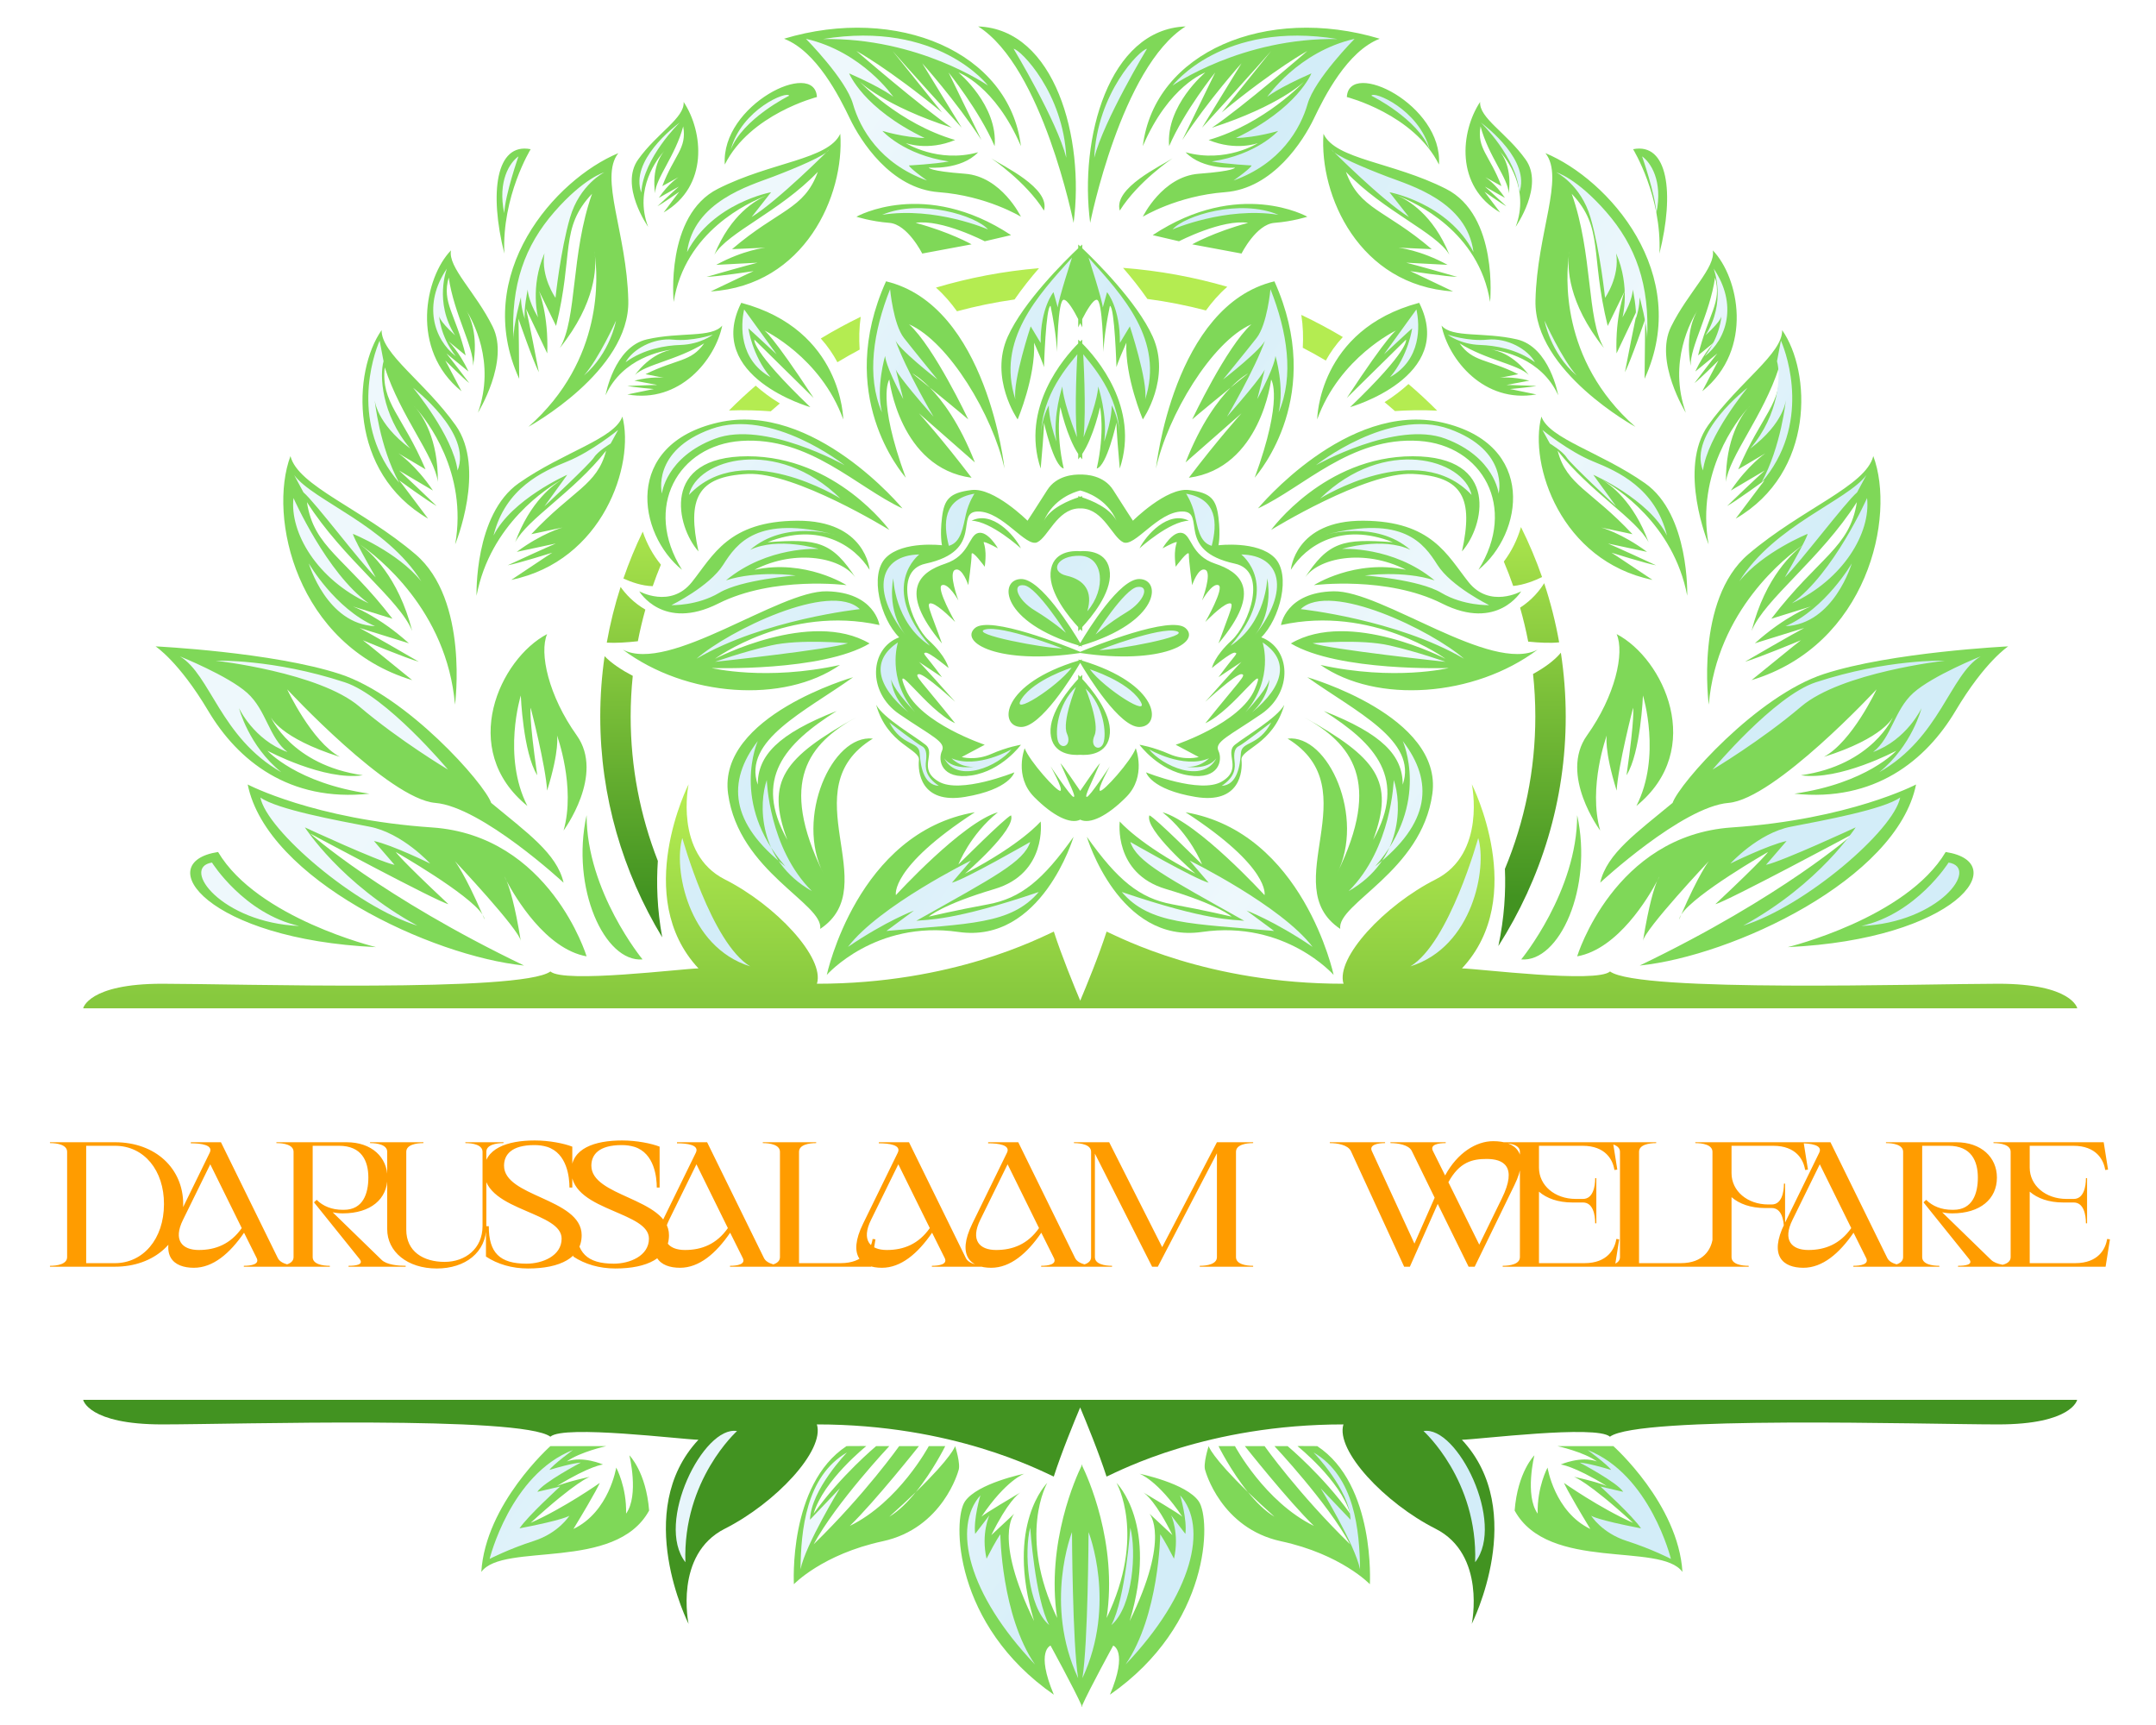 <?xml version="1.0" encoding="UTF-8" standalone="no"?>
<svg
   xmlns:dc="http://purl.org/dc/elements/1.1/"
   xmlns:cc="http://creativecommons.org/ns#"
   xmlns:rdf="http://www.w3.org/1999/02/22-rdf-syntax-ns#"
   xmlns:svg="http://www.w3.org/2000/svg"
   xmlns="http://www.w3.org/2000/svg"
   xmlns:sodipodi="http://sodipodi.sourceforge.net/DTD/sodipodi-0.dtd"
   xmlns:inkscape="http://www.inkscape.org/namespaces/inkscape"
   version="1.1"
   width="1280"
   height="1024"
   viewBox="0 0 1280 1024"
   xml:space="preserve"
   id="svg93"
   sodipodi:docname="1_New_Darussalaam Welfare.svg"
   inkscape:version="0.92.5 (2060ec1f9f, 2020-04-08)"><sodipodi:namedview
   pagecolor="#ffffff"
   bordercolor="#666666"
   borderopacity="1"
   objecttolerance="10"
   gridtolerance="10"
   guidetolerance="10"
   inkscape:pageopacity="0"
   inkscape:pageshadow="2"
   inkscape:window-width="1302"
   inkscape:window-height="704"
   id="namedview95"
   showgrid="false"
   inkscape:zoom="0.23046875"
   inkscape:cx="743.40252"
   inkscape:cy="494.64407"
   inkscape:window-x="64"
   inkscape:window-y="27"
   inkscape:window-maximized="1"
   inkscape:current-layer="svg93" />
<desc
   id="desc2">Created with Fabric.js 5.3.0</desc>
<defs
   id="defs4">
</defs>



<g
   transform="matrix(3.234,0,0,3.016,641.316,514.497)"
   id="logo-logo">
<g
   style="paint-order:stroke"
   id="g48">
		<g
   transform="matrix(0.167,0,0,0.167,0.51,-51.125)"
   id="g16">
<linearGradient
   id="SVGID_7_148920"
   gradientUnits="userSpaceOnUse"
   gradientTransform="matrix(0.552,0,0,0.592,1118.988,797.026)"
   x1="0"
   y1="0"
   x2="0"
   y2="799">
<stop
   offset="0%"
   style="stop-color:rgb(180,236,81);stop-opacity: 1"
   id="stop9" />
<stop
   offset="100%"
   style="stop-color:rgb(66,147,33);stop-opacity: 1"
   id="stop11" />
</linearGradient>
<path
   inkscape:connector-curvature="0"
   style="opacity:1;fill:url(#SVGID_7_148920);fill-rule:evenodd;stroke:none;stroke-width:0;stroke-linecap:butt;stroke-linejoin:miter;stroke-miterlimit:4;stroke-dasharray:none;stroke-dashoffset:0;paint-order:stroke"
   transform="translate(-1503.056,-928.167)"
   d="m 1364.538,579.678 c -6.763,-10.035 -14.193,-19.435 -23.128,-27.888 36.225,-11.573 74.138,-19.351 113.28,-22.889 -9.166,11.337 -18.507,23.863 -26.863,36.862 -21.586,3.276 -42.708,7.957 -63.288,13.915 z m -107.007,45.198 c -8.299,4.721 -16.448,9.675 -24.439,14.852 -4.666,-9.361 -10.636,-18.862 -18.26,-27.992 14.175,-9.187 28.816,-17.713 43.88,-25.54 -1.752,13.015 -1.958,26.068 -1.181,38.681 z m -143.617,71.733 c 9.392,-10.127 19.171,-19.888 29.319,-29.257 7.461,7.063 16.319,14.315 26.588,20.952 -3.374,3.049 -6.716,6.136 -10.005,9.275 -12.94,-1.019 -29.206,-1.723 -45.902,-0.97 z M 977.162,986.19 c 7.954,8.725 19.022,16.485 30.971,23.17 -1.512,15.792 -2.313,31.792 -2.313,47.98 0,59.772 10.555,117.076 29.888,170.161 -1.696,26.238 -0.887,56.632 4.817,90.075 -43.357,-76.895 -68.125,-165.667 -68.125,-260.236 0,-24.131 1.642,-47.875 4.762,-71.151 z m 20.676,-91.519 c 6.087,-18.917 13.175,-37.385 21.261,-55.309 4.326,13.775 10.88,27.066 19.946,38.98 -3.218,8.337 -6.212,16.784 -8.986,25.331 -11.719,-0.268 -23.774,-4.896 -32.221,-9.001 z m 24.122,36.605 c -3.202,12.254 -5.958,24.687 -8.23,37.291 -12.01,1.423 -24.378,2.296 -34.171,1.655 3.698,-22.387 8.794,-44.3 15.201,-65.648 5.494,8.386 14.169,18.534 27.2,26.703 z m 944.891,305.63 c 21.581,-55.7 33.442,-116.245 33.442,-179.566 0,-16.942 -0.855,-33.683 -2.51,-50.189 12.282,-7.24 23.333,-15.646 30.59,-25.089 3.493,24.594 5.339,49.719 5.339,75.278 0,98.798 -27.031,191.269 -74.054,270.479 6.61,-33.497 8.252,-64.154 7.193,-90.914 z m 25.62,-267.875 c -2.427,-13.538 -5.43,-26.874 -8.928,-40.008 13.395,-9.292 21.716,-20.558 26.494,-28.872 7.006,22.622 12.507,45.902 16.457,69.707 -9.248,1.117 -21.646,0.493 -34.022,-0.826 z m -16.496,-65.6 c -3.156,-9.704 -6.572,-19.292 -10.299,-28.724 8.808,-12.526 14.991,-26.411 18.854,-40.69 8.85,19.047 16.6,38.706 23.174,58.898 -7.548,3.971 -19.577,9.283 -31.729,10.516 z M 1788.672,610.033 c -7.771,9.012 -13.881,18.423 -18.693,27.73 -8.27,-5.272 -16.718,-10.288 -25.311,-15.075 0.661,-12.661 0.309,-25.736 -1.624,-38.743 15.672,7.96 30.901,16.664 45.628,26.088 z M 1638.204,578.702 c -20.925,-5.897 -42.416,-10.432 -64.362,-13.561 -8.349,-12.925 -17.654,-25.369 -26.773,-36.627 39.598,3.252 77.969,10.83 114.626,22.299 -9.107,8.428 -16.645,17.836 -23.491,27.888 z m 207.802,118.598 c -3.752,-3.575 -7.58,-7.071 -11.442,-10.529 10.199,-6.825 18.946,-14.211 26.258,-21.335 10.967,10.017 21.494,20.502 31.587,31.397 -16.585,-0.999 -32.99,-0.474 -46.403,0.466 z"
   id="path14" />
</g>
		<g
   transform="matrix(0.167,0,0,0.167,0,66.403)"
   id="g25">
<linearGradient
   id="SVGID_9_148921"
   gradientUnits="userSpaceOnUse"
   gradientTransform="matrix(0.552,0,0,0.592,805.177,1157.539)"
   x1="0"
   y1="0"
   x2="0"
   y2="990">
<stop
   offset="0%"
   style="stop-color:rgb(180,236,81);stop-opacity: 1"
   id="stop18" />
<stop
   offset="100%"
   style="stop-color:rgb(66,147,33);stop-opacity: 1"
   id="stop20" />
</linearGradient>
<path
   inkscape:connector-curvature="0"
   style="opacity:1;fill:url(#SVGID_9_148921);fill-rule:evenodd;stroke:none;stroke-width:0;stroke-linecap:butt;stroke-linejoin:miter;stroke-miterlimit:4;stroke-dasharray:none;stroke-dashoffset:0;paint-order:stroke"
   transform="translate(-1500,-1632.375)"
   d="M 1503.561,1401.629 H 403.978 c 0,0 5.6,-28.936 86.81,-28.936 81.209,0 395.136,10.58 426.812,-14.468 14.846,14.22 145.191,-3.369 162.767,-3.617 -73.587,-84.397 -10.851,-217.023 -10.851,-217.023 0,0 -16.174,81.813 39.788,112.129 55.961,30.315 110.128,92.226 101.277,122.98 149.634,0 244.994,-54.157 260.428,-61.49 8.4,28.096 22.455,64.772 28.999,81.458 6.544,-16.686 20.599,-53.362 28.999,-81.458 15.433,7.332 110.794,61.49 260.428,61.49 -8.851,-30.754 45.317,-92.665 101.278,-122.98 55.961,-30.315 39.788,-112.129 39.788,-112.129 0,0 62.737,132.626 -10.851,217.023 17.576,0.248 147.922,17.838 162.767,3.617 31.676,25.049 345.601,14.468 426.812,14.468 81.21,0 86.809,28.936 86.809,28.936 H 1503.56 Z m -0.069,461.492 h 1092.417 c 0,0 -5.599,28.936 -86.805,28.936 -81.205,0 -395.115,-10.58 -426.789,14.468 -14.845,-14.22 -145.183,3.369 -162.759,3.617 73.584,84.397 10.851,217.023 10.851,217.023 0,0 16.172,-81.813 -39.786,-112.129 -55.958,-30.315 -110.122,-92.226 -101.272,-122.98 -149.626,0 -244.982,54.157 -260.414,61.49 -8.4,-28.096 -22.454,-64.772 -28.998,-81.458 -6.544,16.686 -20.598,53.362 -28.997,81.458 -15.432,-7.332 -110.788,-61.49 -260.414,-61.49 8.85,30.754 -45.314,92.665 -101.272,122.98 -55.958,30.315 -39.785,112.129 -39.785,112.129 0,0 -62.734,-132.626 10.85,-217.023 -17.575,-0.248 -147.914,-17.838 -162.759,-3.617 -31.674,-25.049 -345.584,-14.468 -426.789,-14.468 -81.206,0 -86.805,-28.936 -86.805,-28.936 H 1503.492 Z"
   id="path23" />
</g>
		<g
   transform="matrix(0.167,0,0,0.167,0.001,-50.583)"
   id="g29">
<path
   inkscape:connector-curvature="0"
   style="opacity:1;fill:#7fd858;fill-rule:evenodd;stroke:none;stroke-width:0;stroke-linecap:butt;stroke-linejoin:miter;stroke-miterlimit:4;stroke-dasharray:none;stroke-dashoffset:0;paint-order:stroke"
   transform="translate(-1500.006,-931.413)"
   d="m 1897.944,924.179 c -60.813,-32.807 -141.065,-21.702 -141.065,-21.702 0,0 45.135,-31.059 101.277,-18.085 -45.749,-25.236 -97.593,-14.497 -112.128,10.851 26.671,-44.329 42.783,-47.726 97.66,-43.405 -56.755,-24.149 -95.646,4.083 -112.129,32.554 0,0 4.131,-58.294 79.575,-57.873 75.444,0.421 92.364,40.87 115.745,72.341 23.381,31.471 57.873,10.851 57.873,10.851 0,0 -25.996,47.276 -86.81,14.468 z m -25.319,-191.704 c -75.098,-5.401 -127.038,54.851 -177.235,79.575 0,0 97.753,-127.009 202.554,-101.277 104.802,25.732 88.693,131.426 39.788,173.619 43.248,-73.934 4.035,-146.943 -65.107,-151.916 z m -75.958,-39.788 c 65.977,-67.815 61.49,-79.575 61.49,-79.575 l -65.107,68.724 c 46.369,-75.694 54.255,-79.575 54.255,-79.575 0,0 -62.085,31.472 -86.809,104.894 0,0 0.738,-105.704 112.129,-137.448 40.965,87.381 -75.958,122.98 -75.958,122.98 z m -86.809,-32.554 c 0,0 -11.238,104.367 -90.426,115.746 31.695,-44.812 57.873,-75.958 57.873,-75.958 l -61.489,57.873 c 16.822,-46.082 35.745,-73.081 49.473,-88.126 5.671,-4.954 12.011,-10.479 19.251,-16.768 0,0 -7.83,4.252 -19.251,16.768 -35.764,31.241 -42.239,37.487 -42.239,37.487 0,0 37.704,-85.59 65.107,-112.128 -43.772,20.661 -92.157,107.817 -104.894,170.001 0,0 19.005,-192.26 130.214,-220.64 56.361,134.154 -16.997,225.125 -21.702,231.491 32.192,-94.346 18.085,-115.746 18.085,-115.746 z m -159.15,-43.404 c -10.828,26.336 -10.851,28.936 -10.851,28.936 0,0 -2.018,-71.78 -7.234,-72.341 -6.351,32.322 -7.234,54.255 -7.234,54.255 0,0 -0.611,-61.359 -7.234,-61.489 -4.232,-0.084 -11.352,13.216 -15.949,22.841 v 9.712 c 0,0 -0.84,-1.999 -2.198,-4.995 -1.357,2.995 -2.199,4.995 -2.199,4.995 v -9.712 c -4.597,-9.625 -11.716,-22.925 -15.949,-22.841 -6.623,0.13 -7.234,61.489 -7.234,61.489 0,0 -0.884,-21.934 -7.234,-54.255 -5.216,0.561 -7.234,72.341 -7.234,72.341 0,0 -0.022,-2.601 -10.851,-28.936 1.645,40.564 -18.085,90.426 -18.085,90.426 0,0 -31.497,-48.574 -10.851,-97.66 17.304,-41.141 63.072,-89.526 77.439,-104.117 v -4.395 c 0,0 0.804,0.783 2.199,2.178 1.394,-1.395 2.198,-2.178 2.198,-2.178 v 4.395 c 14.368,14.591 60.135,62.976 77.439,104.117 20.646,49.086 -10.851,97.66 -10.851,97.66 0,0 -19.73,-49.862 -18.085,-90.426 z m -238.85,-21.702 c 27.403,26.538 65.107,112.128 65.107,112.128 0,0 -6.476,-6.246 -42.239,-37.487 -11.421,-12.516 -19.251,-16.768 -19.251,-16.768 7.24,6.289 13.579,11.814 19.251,16.768 13.729,15.045 32.651,42.044 49.473,88.126 l -61.49,-57.873 c 0,0 26.178,31.146 57.873,75.958 -79.188,-11.379 -90.426,-115.746 -90.426,-115.746 0,0 -14.107,21.4 18.086,115.746 -4.706,-6.366 -78.064,-97.337 -21.702,-231.491 111.209,28.38 130.214,220.64 130.214,220.64 -12.737,-62.184 -61.122,-149.34 -104.895,-170.001 z m -184.469,137.448 c -69.142,4.973 -108.354,77.982 -65.107,151.916 -48.905,-42.193 -65.015,-147.886 39.788,-173.619 104.802,-25.732 202.555,101.277 202.555,101.277 -50.197,-24.724 -102.137,-84.976 -177.235,-79.575 z m 25.319,-130.214 c 0,0 7.887,3.881 54.256,79.575 l -65.107,-68.724 c 0,0 -4.487,11.76 61.49,79.575 0,0 -116.924,-35.599 -75.958,-122.98 111.391,31.744 112.128,137.448 112.128,137.448 -24.724,-73.422 -86.809,-104.894 -86.809,-104.894 z m -79.575,296.598 c 23.381,-31.471 40.302,-71.92 115.746,-72.341 75.444,-0.42 79.575,57.873 79.575,57.873 -16.483,-28.47 -55.374,-56.703 -112.129,-32.554 54.878,-4.321 70.989,-0.924 97.66,43.405 -14.536,-25.348 -66.379,-36.087 -112.129,-10.851 56.143,-12.974 101.278,18.085 101.278,18.085 0,0 -80.251,-11.105 -141.065,21.702 -60.813,32.807 -86.809,-14.468 -86.809,-14.468 0,0 34.492,20.619 57.873,-10.851 z m 148.299,10.851 c 52.728,1.167 57.873,39.788 57.873,39.788 -100.394,-23.975 -180.852,39.788 -180.852,39.788 0,0 105.464,-59.015 170.001,-18.085 -52.34,33.438 -173.619,28.936 -173.619,28.936 0,0 59.634,15.543 141.065,-3.617 -61.668,46.021 -169.089,37.891 -238.725,-18.085 50.986,28.685 171.529,-69.891 224.257,-68.724 z m 28.936,101.277 c -52.746,40.38 -121.494,74.343 -104.894,126.597 0.117,-34.276 22.135,-59.671 86.809,-86.809 -57.3,38.789 -91.871,79.88 -54.255,151.916 -24.196,-69.709 -3.825,-96.759 75.958,-144.682 -52.081,31.19 -86.376,75.119 -36.17,184.47 -31.385,-65.357 9.133,-164.565 54.255,-159.15 -90.862,59.806 13.392,173.413 -57.873,224.257 3.733,-29.918 -89.445,-67.325 -101.278,-159.15 -11.832,-91.825 137.448,-137.448 137.448,-137.448 z m 133.831,159.15 c -93.908,65.407 -86.809,97.66 -86.809,97.66 0,0 73.272,-85.899 112.128,-97.66 -30.82,26.448 -43.404,61.49 -43.404,61.49 0,0 51.466,-55.231 57.873,-57.873 5.657,16.838 -50.639,68.724 -50.639,68.724 62.29,-34.655 83.192,-61.49 83.192,-61.49 0,0 7.282,61.14 -50.639,79.575 -57.921,18.435 -72.341,32.554 -72.341,32.554 0,0 28.886,-7.327 65.107,-14.468 36.221,-7.142 60.329,-28.629 94.043,-79.575 0,0 -35.04,126.35 -126.597,112.129 -91.556,-14.223 -144.682,50.639 -144.682,50.639 0,0 33.411,-167.955 162.767,-191.704 z m 65.107,-18.085 c -22.445,-24.338 -10.356,-57.353 -10.356,-57.353 5.203,15.088 35.94,51.873 39.292,50.118 3.352,-1.754 -10.851,-28.936 -10.851,-28.936 0,0 22.067,35.894 25.319,36.171 3.252,0.277 -5.333,-16.926 -14.468,-39.788 3.088,3.344 16.462,24.313 21.765,32.689 5.303,-8.375 18.677,-29.345 21.765,-32.689 -9.135,22.861 -17.72,40.064 -14.468,39.788 3.252,-0.277 25.32,-36.171 25.32,-36.171 0,0 -14.203,27.182 -10.851,28.936 3.352,1.755 34.089,-35.03 39.292,-50.118 0,0 12.09,33.015 -10.356,57.353 -20.906,22.668 -40.144,32.516 -50.701,26.815 -10.557,5.702 -29.795,-4.146 -50.702,-26.815 z m 152.041,126.596 c 36.221,7.142 65.107,14.468 65.107,14.468 0,0 -14.42,-14.118 -72.341,-32.554 -57.921,-18.435 -50.639,-79.575 -50.639,-79.575 0,0 20.902,26.835 83.192,61.49 0,0 -56.296,-51.886 -50.639,-68.724 6.406,2.641 57.873,57.873 57.873,57.873 0,0 -12.584,-35.041 -43.405,-61.49 38.856,11.761 112.129,97.66 112.129,97.66 0,0 7.099,-32.253 -86.809,-97.66 129.356,23.749 162.767,191.704 162.767,191.704 0,0 -53.126,-64.861 -144.682,-50.639 -91.556,14.222 -126.597,-112.129 -126.597,-112.129 33.715,50.946 57.822,72.433 94.043,79.575 z m 126.597,-195.32 c 45.123,-5.415 85.641,93.793 54.256,159.15 50.206,-109.351 15.91,-153.28 -36.17,-184.47 79.783,47.923 100.153,74.973 75.958,144.682 37.615,-72.036 3.044,-113.127 -54.256,-151.916 64.674,27.138 86.692,52.533 86.81,86.809 16.6,-52.254 -52.149,-86.216 -104.895,-126.597 0,0 149.281,45.623 137.448,137.448 -11.832,91.825 -105.01,129.232 -101.277,159.15 -71.265,-50.844 32.989,-164.451 -57.873,-224.257 z m 50.639,-173.619 c 52.728,-1.167 173.271,97.408 224.257,68.724 -69.637,55.976 -177.058,64.106 -238.725,18.085 81.431,19.161 141.065,3.617 141.065,3.617 0,0 -121.279,4.502 -173.619,-28.936 64.537,-40.93 170.001,18.085 170.001,18.085 0,0 -80.459,-63.762 -180.852,-39.788 0,0 5.145,-38.62 57.873,-39.788 z M 1626.665,1152.053 c -49.174,-8.77 -54.256,-28.936 -54.256,-28.936 0,0 59.505,25.774 83.192,10.851 23.687,-14.923 2.479,-33.105 14.468,-43.405 11.989,-10.299 45.97,-31.112 54.256,-47.022 -12.489,47.11 -48.314,51.94 -47.022,65.107 1.293,13.167 -1.465,52.174 -50.638,43.405 z M 1500.006,982.392 c -89.901,14.426 -133.235,-12.571 -115.808,-29.276 16.043,-15.38 101.133,21.434 115.808,27.952 14.675,-6.518 99.765,-43.331 115.808,-27.952 17.427,16.706 -25.907,43.703 -115.808,29.276 z m 119.425,-155.873 c -21.343,0.574 -54.255,32.554 -54.255,32.554 7.406,-15.87 31.692,-44.765 54.255,-32.554 z m -184.594,32.554 c 0,0 -32.912,-31.98 -54.256,-32.554 22.564,-12.211 46.85,16.683 54.256,32.554 z m -83.192,18.085 c 26.792,-9.537 25.579,-33.312 36.171,-36.17 10.591,-2.858 21.702,18.085 21.702,18.085 0,0 -10.604,-6.234 -14.468,-7.234 -3.864,-1 3.334,2.058 0,28.936 0,0 -14.652,-21.588 -14.468,-14.468 0.184,7.12 -3.617,36.171 -3.617,36.171 0,0 -6.618,-21.601 -14.468,-18.085 -7.851,3.516 3.617,36.17 3.617,36.17 0,0 -11.107,-21.172 -18.085,-18.085 -6.979,3.086 14.468,43.404 14.468,43.404 0,0 -17.541,-19.511 -25.319,-21.702 -7.778,-2.19 -2.273,7.48 10.851,47.021 -49.827,-63.614 -23.175,-84.506 3.617,-94.043 z m 213.531,18.086 c 24.675,0.639 22.523,50.67 -63.62,78.365 0.41,0.76 0.649,1.21 0.649,1.21 -0.755,-0.231 -1.455,-0.476 -2.198,-0.71 -0.743,0.234 -1.443,0.479 -2.199,0.71 0,0 0.239,-0.45 0.649,-1.21 -86.144,-27.695 -88.295,-77.726 -63.62,-78.365 21.648,-0.561 56.21,59.314 65.169,75.533 8.96,-16.218 43.522,-76.094 65.169,-75.533 z m -65.169,59.109 c -1.342,1.485 -2.199,2.38 -2.199,2.38 v -4.873 c -9.656,-11.134 -31.909,-39.57 -30.417,-63.851 1.605,-26.136 25.295,-26.176 32.616,-25.563 7.32,-0.613 31.011,-0.573 32.616,25.563 1.491,24.281 -20.761,52.717 -30.418,63.851 v 4.873 c 0,0 -0.856,-0.895 -2.198,-2.38 z m 137.51,-69.961 c -7.851,-3.516 -14.468,18.085 -14.468,18.085 0,0 -3.8,-29.051 -3.617,-36.171 0.184,-7.12 -14.468,14.468 -14.468,14.468 -3.335,-26.878 3.863,-29.936 0,-28.936 -3.864,1 -14.468,7.234 -14.468,7.234 0,0 11.111,-20.943 21.702,-18.085 10.591,2.858 9.379,26.634 36.17,36.17 26.792,9.537 53.444,30.429 3.617,94.043 13.124,-39.541 18.63,-49.212 10.851,-47.021 -7.778,2.19 -25.32,21.702 -25.32,21.702 0,0 21.446,-40.318 14.468,-43.404 -6.978,-3.087 -18.085,18.085 -18.085,18.085 0,0 11.468,-32.654 3.617,-36.17 z m -202.679,185.228 c -24.675,-0.639 -22.524,-50.67 63.62,-78.365 -0.41,-0.76 -0.649,-1.21 -0.649,-1.21 0.756,0.23 1.455,0.476 2.199,0.71 0.743,-0.234 1.443,-0.479 2.198,-0.71 0,0 -0.238,0.45 -0.649,1.21 86.143,27.695 88.295,77.726 63.62,78.365 -21.648,0.56 -56.21,-59.314 -65.169,-75.533 -8.96,16.219 -43.522,76.094 -65.169,75.533 z m 65.169,-59.109 c 1.342,-1.485 2.198,-2.381 2.198,-2.381 v 4.873 c 9.656,11.134 31.909,39.57 30.418,63.851 -1.605,26.136 -25.296,26.177 -32.616,25.563 -7.321,0.614 -31.011,0.573 -32.616,-25.563 -1.491,-24.281 20.761,-52.717 30.417,-63.851 v -4.873 c 0,0 0.857,0.895 2.199,2.38 z m -224.32,33.031 c 8.286,15.909 42.267,36.722 54.255,47.022 11.989,10.299 -9.219,28.482 14.468,43.405 23.687,14.922 83.192,-10.851 83.192,-10.851 0,0 -5.083,20.166 -54.256,28.936 -49.173,8.769 -51.931,-30.238 -50.639,-43.405 1.293,-13.167 -34.532,-17.997 -47.022,-65.107 z M 1134.622,750.56 c 96.858,0.041 155.533,86.809 155.533,86.809 0,0 -103.758,-68.689 -155.791,-65.985 -55.489,2.883 -66.632,29.332 -53.998,91.304 -24.077,-28.683 -42.602,-112.169 54.256,-112.129 z m 365.384,-135.264 c 1.377,-1.41 2.198,-2.184 2.198,-2.184 v 4.491 c 15.207,16.326 63.588,75.541 41.269,147.426 -4.162,-49.862 -3.617,-54.256 -3.617,-54.256 0,0 -10.485,51.297 -21.702,54.256 9.23,-43.899 3.617,-72.341 3.617,-72.341 0,0 -6.826,34.502 -19.567,55.185 v 6.305 c -0.755,-0.916 -1.477,-1.932 -2.198,-2.952 -0.721,1.02 -1.444,2.036 -2.199,2.952 v -6.305 c -12.741,-20.683 -19.567,-55.185 -19.567,-55.185 0,0 -5.613,28.442 3.617,72.341 -11.217,-2.959 -21.702,-54.256 -21.702,-54.256 0,0 0.544,4.394 -3.617,54.256 -22.319,-71.884 26.062,-131.1 41.269,-147.426 v -4.491 c 0,0 0.821,0.774 2.199,2.184 z m 199,439.096 c -35.446,25.986 -51.782,32.708 -47.022,43.404 4.76,10.696 0.848,34.397 -32.554,28.936 -33.401,-5.461 -54.255,-36.17 -54.255,-36.17 0,0 14.826,2.487 32.553,10.851 17.728,8.364 32.554,3.617 32.554,3.617 l -25.319,-14.468 c 0,0 70.951,-25.25 86.809,-65.107 15.858,-39.856 -21.955,23.418 -54.256,39.788 37.469,-50.199 45.946,-57.224 39.788,-57.873 -6.159,-0.648 -39.788,32.554 -39.788,32.554 38.109,-46.003 39.788,-47.022 39.788,-47.022 l -25.319,18.085 c 18.52,-27.308 22.131,-28.004 18.085,-28.936 -4.046,-0.932 -25.319,18.085 -25.319,18.085 0,0 2.547,-13.796 21.702,-32.554 19.155,-18.758 40.318,-81.922 3.617,-90.426 -66.394,-15.384 -30.789,-61.509 -57.873,-61.489 -27.084,0.019 -52.562,42.878 -65.107,36.17 -11.827,-6.324 -21.501,-38.152 -44.886,-39.801 v 0.014 c -0.762,-0.068 -1.463,0 -2.198,-0.007 -0.735,0.007 -1.437,-0.061 -2.199,0.007 v -0.014 c -23.385,1.649 -33.059,33.477 -44.886,39.801 -12.544,6.708 -38.023,-36.152 -65.107,-36.17 -27.084,-0.019 8.521,46.105 -57.873,61.489 -36.701,8.504 -15.538,71.668 3.617,90.426 19.155,18.758 21.702,32.554 21.702,32.554 0,0 -21.274,-19.017 -25.32,-18.085 -4.046,0.932 -0.435,1.628 18.086,28.936 l -25.32,-18.085 c 0,0 1.679,1.018 39.788,47.022 0,0 -33.629,-33.201 -39.788,-32.554 -6.159,0.648 2.319,7.673 39.788,57.873 -32.301,-16.37 -70.114,-79.644 -54.255,-39.788 15.858,39.857 86.809,65.107 86.809,65.107 l -25.32,14.468 c 0,0 14.826,4.747 32.554,-3.617 17.728,-8.364 32.553,-10.851 32.553,-10.851 0,0 -20.855,30.71 -54.256,36.17 -33.401,5.461 -37.313,-18.24 -32.553,-28.936 4.76,-10.696 -11.576,-17.418 -47.022,-43.404 -35.445,-25.986 -32.495,-77.547 0,-90.426 -20.328,-21.399 -33.347,-74.021 -14.468,-94.043 18.879,-20.022 61.49,-14.468 61.49,-14.468 0,0 -2.413,-11.258 0,-32.554 2.413,-21.296 7.906,-29.355 32.553,-32.554 24.647,-3.199 61.49,36.17 61.49,36.17 0,0 9.286,-15.08 21.702,-36.17 10.254,-17.416 29.74,-18.398 36.233,-18.213 6.493,-0.185 25.98,0.797 36.233,18.213 12.417,21.09 21.702,36.17 21.702,36.17 0,0 36.843,-39.369 61.49,-36.17 24.647,3.199 30.14,11.258 32.554,32.554 2.413,21.295 0,32.554 0,32.554 0,0 42.611,-5.554 61.49,14.468 18.879,20.023 5.859,72.644 -14.468,94.043 32.496,12.879 35.446,64.44 0,90.426 z M 1500.006,790.888 c -7.025,1.923 -29.498,9.921 -39.85,35.63 7.289,-15.406 28.451,-24.278 37.652,-27.509 v -1.427 c 0,0 0.848,0.243 2.199,0.681 1.35,-0.437 2.198,-0.681 2.198,-0.681 v 1.427 c 9.201,3.231 30.363,12.103 37.652,27.509 -10.352,-25.709 -32.825,-33.707 -39.85,-35.63 z m 365.642,-19.503 c -52.032,-2.704 -155.791,65.985 -155.791,65.985 0,0 58.675,-86.769 155.533,-86.809 96.858,-0.041 78.332,83.446 54.255,112.129 12.634,-61.972 1.492,-88.421 -53.998,-91.304 z"
   id="path27" />
</g>
		<g
   transform="matrix(0.167,0,0,0.167,0.306,0)"
   id="g33">
<path
   inkscape:connector-curvature="0"
   style="opacity:1;fill:#7fd858;fill-rule:evenodd;stroke:none;stroke-width:0;stroke-linecap:butt;stroke-linejoin:miter;stroke-miterlimit:4;stroke-dasharray:none;stroke-dashoffset:0;paint-order:stroke"
   transform="translate(-1501.832,-1234.5)"
   d="m 2237.981,1014.605 c 51.268,-44.895 54.09,-46.929 54.245,-47.017 -0.116,0.052 -47.701,21.338 -61.479,25.315 49.85,-31.112 65.107,-39.788 65.107,-39.788 l -54.255,18.085 c 33.051,-32.012 61.49,-43.405 61.49,-43.405 l -43.405,14.468 c 52.439,-73.263 86.278,-83.266 94.043,-137.448 -39.819,67.158 -101.854,114.738 -115.745,151.916 15.261,-64.376 46.19,-93.31 57.352,-101.958 2.634,-1.95 4.138,-2.937 4.138,-2.937 0,0 -1.533,0.917 -4.138,2.937 -18.763,13.886 -95.506,77.148 -104.373,188.767 0,0 -15.507,-123.369 43.404,-177.236 58.911,-53.866 129.248,-80.439 137.448,-115.745 24.92,71.284 -6.247,222.725 -133.831,264.045 z m -17.439,-190.348 c 31.741,-45.561 31.835,-45.201 31.835,-45.201 0,0 -31.692,24.789 -41.264,30.321 31.491,-32.493 41.286,-41.805 41.286,-41.805 l -37.199,23.574 c 18.768,-30.052 37.912,-43.838 37.912,-43.838 l -29.759,18.859 c 25.613,-64.477 49.05,-78.225 44.811,-120.16 -17.313,57.575 -54.858,104.634 -58.35,134.996 -0.527,-50.975 17.248,-78.333 23.978,-86.847 1.6,-1.935 2.537,-2.948 2.537,-2.948 0,0 -0.971,0.968 -2.537,2.948 -11.429,13.827 -57.098,75.346 -43.031,160.444 0,0 -34.456,-89.331 -0.411,-140.51 34.046,-51.179 81.69,-84.077 81.274,-111.985 31.838,48.658 36.614,167.622 -51.083,222.153 z M 2183.771,674.155 c 17.717,-36.474 17.826,-36.224 17.826,-36.224 0,0 -20.043,21.483 -26.32,26.562 19.023,-27.018 25.031,-34.849 25.031,-34.849 l -24.154,21.233 c 10.123,-23.812 22.365,-35.932 22.365,-35.932 l -19.323,16.987 c 11.148,-49.422 26.491,-62.003 18.667,-91.772 -5.945,43.501 -27.68,81.714 -26.748,104.013 -6.174,-36.711 3.538,-58.467 7.425,-65.373 0.934,-1.578 1.495,-2.415 1.495,-2.415 0,0 -0.591,0.808 -1.495,2.415 -6.673,11.273 -32.624,60.841 -12.804,120.629 0,0 -35.01,-60.524 -16.268,-101.313 18.742,-40.789 49.372,-69.935 45.9,-90.019 28.498,31.481 45.465,116.754 -11.598,166.058 z m -76.003,-285.299 c 38.25,-8.114 45.743,51.316 28.936,122.98 2.898,-67.429 -28.936,-122.98 -28.936,-122.98 z m 12.62,270.559 c 0.467,-67.388 0.819,-70.643 0.854,-70.799 -0.069,0.213 -16,49.708 -22.48,63.133 10.398,-58.092 14.085,-74.824 14.085,-74.824 l -23.294,52.59 c -1.623,-45.63 9.151,-73.771 9.151,-73.771 l -18.852,41.426 c -19.625,-85.531 -3.861,-115.242 -39.57,-155.801 23.477,70.948 16.241,147.243 35.436,181.848 -40.313,-54.062 -39.941,-96.054 -38.511,-109.389 0.377,-2.872 0.675,-4.484 0.675,-4.484 0,0 -0.363,1.569 -0.675,4.484 -2.909,22.155 -10.77,123.154 73.04,202.206 0,0 -111.757,-65.384 -109.8,-148.866 1.603,-79.671 32.301,-144.774 10.966,-173.658 68.963,30.68 161.804,142.265 108.974,265.906 z m -168.789,-34.518 c -1.798,-0.284 -2.858,-0.304 -2.858,-0.304 0,0 1.046,0.069 2.858,0.304 6.772,1.068 24.633,6.099 41.484,29.946 -11.904,-12.431 -46.3,-17.401 -76.04,-37.15 14.58,22.195 29.882,17.987 64.501,36.334 l -20.2,4.262 c 0,0 13.452,-1.979 32.358,3.366 l -25.189,5.075 c 0,0 7.524,0.024 32.981,1.153 -6.434,1.518 -29.186,3.669 -29.186,3.669 0,0 -0.075,-0.188 29.144,6.348 -57.477,10.922 -96.571,-40.9 -104.269,-81.177 11.697,14.815 46.134,7.206 82.682,16.228 36.279,8.812 45.579,65.909 45.579,65.909 -18.648,-43.969 -62.318,-52.466 -73.847,-53.965 z m 9.091,-234.24 c -1.133,-1.424 -1.9,-2.156 -1.9,-2.156 0,0 0.724,0.757 1.9,2.156 4.269,5.364 14.034,21.143 10.338,50.108 -0.373,-17.207 -22.366,-44.116 -30.939,-78.771 -4.253,26.213 9.869,33.452 22.986,70.372 l -17.768,-10.51 c 0,0 11.252,7.633 21.575,24.349 l -21.996,-13.282 c 0,0 5.53,5.103 23.53,23.139 -5.768,-3.229 -23.992,-17.02 -23.992,-17.02 0,0 0.071,-0.189 17.191,24.376 -49.746,-30.794 -43.538,-95.411 -21.991,-130.3 -1.392,18.825 29.134,36.49 49.974,67.84 20.785,31.013 -10.948,79.382 -10.948,79.382 15.971,-45.01 -10.474,-80.787 -17.959,-89.683 z m -10.135,178.207 c -12.206,-83.033 -82.216,-117.244 -101.981,-125.33 -3.284,-1.474 -5.239,-1.994 -5.239,-1.994 0,0 1.946,0.647 5.239,1.994 11.487,5.155 39.31,22.041 57.245,69.687 -14.847,-26.63 -71.585,-50.53 -113.735,-97.681 15.069,44.565 43.18,44.194 94.32,91.123 l -36.531,-1.725 c 0,0 23.944,2.623 53.963,20.237 l -45.447,-2.562 c 0,0 12.887,3.405 56.02,16.723 -11.708,-0.274 -51.671,-6.76 -51.671,-6.76 0,0 -0.045,-0.355 47.119,23.914 -103.409,-6.977 -147.253,-113.29 -142.438,-185.774 13.426,30.627 75.859,32.98 134.474,64.788 58.249,31.326 48.661,133.359 48.661,133.359 z M 1793.084,327.366 c 2.318,-45.205 105.785,9.245 101.278,79.575 -27.69,-59.489 -101.278,-79.575 -101.278,-79.575 z m -36.171,25.319 c -11.466,25.662 -44.672,82.541 -97.66,86.809 -52.988,4.268 -90.426,28.936 -90.426,28.936 0,0 21.348,-47.415 61.49,-50.639 40.142,-3.223 39.787,-7.234 39.787,-7.234 0,0 -35.307,3.261 -54.255,-18.085 44.386,13.2 79.575,-10.851 79.575,-10.851 0,0 -23.921,9.886 -54.256,-3.617 61.788,-19.261 104.894,-68.724 104.894,-68.724 0,0 -26.338,28.25 -101.277,54.256 33.018,-23.653 104.894,-90.426 104.894,-90.426 0,0 -34.273,19.8 -94.043,72.341 l 54.255,-72.341 c 0,0 -18.237,22.678 -75.958,90.426 l 43.404,-75.958 c 0,0 -36.063,42.755 -65.106,90.426 l 36.17,-79.575 c 0,0 -33.756,44.859 -50.639,86.81 -3.927,-48.012 39.788,-86.81 39.788,-86.81 0,0 -40.035,14.992 -68.724,86.81 12.623,-111.2 136.217,-166.672 260.428,-126.597 -35.713,14.742 -60.875,68.382 -72.341,94.043 z m -245.959,122.98 c -12.235,-99.318 20.204,-228.096 104.895,-231.491 -70.769,47.703 -104.895,231.491 -104.895,231.491 z m 90.426,-75.958 c 0,0 -37.607,26.823 -57.873,61.49 -7.312,-26.507 45.637,-52.854 57.873,-61.49 z M 1502.204,1940.678 c 5.419,11.844 39.221,90.306 26.835,179.254 43.885,-97.913 10.851,-159.15 10.851,-159.15 0,0 46.703,48.766 14.468,162.767 45.418,-99.353 21.702,-126.597 21.702,-126.597 l 25.319,25.319 c -17.851,-38.819 -29.316,-48.436 -31.961,-50.264 4.875,3.082 40.219,25.482 42.812,28.562 -26.969,-43.137 -47.022,-50.639 -47.022,-50.639 0,0 51.377,11.16 65.107,32.553 13.729,21.393 12.943,145.493 -97.66,227.875 20.314,-51.73 3.617,-57.873 3.617,-57.873 0,0 -26.145,51.183 -34.07,70.485 v 1.856 c -0.113,-0.292 -0.247,-0.619 -0.372,-0.93 -0.125,0.311 -0.259,0.639 -0.372,0.93 v -1.856 c -7.925,-19.302 -34.069,-70.485 -34.069,-70.485 0,0 -16.698,6.143 3.617,57.873 -110.603,-82.381 -111.389,-206.481 -97.66,-227.875 13.729,-21.393 65.107,-32.553 65.107,-32.553 0,0 -20.052,7.502 -47.022,50.639 2.593,-3.079 37.937,-25.479 42.812,-28.562 -2.645,1.827 -14.11,11.445 -31.961,50.264 l 25.32,-25.319 c 0,0 -23.716,27.244 21.702,126.597 -32.235,-114.001 14.468,-162.767 14.468,-162.767 0,0 -33.034,61.237 10.851,159.15 -12.386,-88.948 21.417,-167.411 26.835,-179.254 v -1.598 c 0,0 0.143,0.296 0.372,0.789 0.229,-0.492 0.372,-0.789 0.372,-0.789 z m 67.216,31.33 c -0.362,-0.229 -0.593,-0.375 -0.593,-0.375 0,0 0.204,0.106 0.593,0.375 z m -135.176,0 c 0.389,-0.269 0.593,-0.375 0.593,-0.375 0,0 -0.231,0.146 -0.593,0.375 z M 1387.815,244.174 c 84.69,3.395 117.129,132.173 104.894,231.491 0,0 -34.126,-183.788 -104.894,-231.491 z m 72.341,217.023 c -20.266,-34.667 -57.873,-61.49 -57.873,-61.49 12.235,8.636 65.184,34.983 57.873,61.49 z m -94.043,-162.767 c 0,0 43.715,38.798 39.788,86.81 -16.883,-41.95 -50.639,-86.81 -50.639,-86.81 l 36.17,79.575 c -29.043,-47.67 -65.107,-90.426 -65.107,-90.426 l 43.404,75.958 c -57.721,-67.748 -75.958,-90.426 -75.958,-90.426 l 54.256,72.341 c -59.77,-52.541 -94.043,-72.341 -94.043,-72.341 0,0 71.876,66.773 104.894,90.426 -74.939,-26.006 -101.277,-54.256 -101.277,-54.256 0,0 43.106,49.463 104.894,68.724 -30.335,13.504 -54.255,3.617 -54.255,3.617 0,0 35.188,24.051 79.575,10.851 -18.949,21.346 -54.256,18.085 -54.256,18.085 0,0 -0.354,4.011 39.787,7.234 40.142,3.223 61.49,50.639 61.49,50.639 0,0 -37.438,-24.668 -90.426,-28.936 -52.988,-4.268 -86.194,-61.147 -97.66,-86.809 -11.466,-25.662 -36.629,-79.301 -72.341,-94.043 124.211,-40.075 247.804,15.397 260.428,126.597 -28.689,-71.817 -68.724,-86.81 -68.724,-86.81 z m -155.533,28.937 c 0,0 -73.588,20.086 -101.277,79.575 -4.508,-70.331 98.959,-124.78 101.277,-79.575 z m 25.667,43.349 c 4.815,72.484 -39.029,178.797 -142.439,185.774 47.164,-24.269 47.119,-23.914 47.119,-23.914 0,0 -39.963,6.487 -51.671,6.76 43.133,-13.318 56.02,-16.723 56.02,-16.723 l -45.447,2.562 c 30.019,-17.615 53.963,-20.237 53.963,-20.237 l -36.531,1.725 c 51.14,-46.929 79.251,-46.558 94.32,-91.123 -42.149,47.151 -98.888,71.051 -113.735,97.681 17.935,-47.646 45.758,-64.532 57.245,-69.687 3.294,-1.347 5.24,-1.994 5.24,-1.994 0,0 -1.956,0.52 -5.24,1.994 -19.764,8.086 -89.775,42.297 -101.98,125.33 0,0 -9.587,-102.033 48.661,-133.359 58.615,-31.808 121.049,-34.162 134.475,-64.788 z m -194.196,92.701 c 17.119,-24.564 17.191,-24.376 17.191,-24.376 0,0 -18.224,13.792 -23.992,17.02 18,-18.037 23.53,-23.139 23.53,-23.139 l -21.996,13.282 c 10.323,-16.716 21.576,-24.349 21.576,-24.349 l -17.769,10.51 c 13.117,-36.92 27.239,-44.159 22.986,-70.372 -8.573,34.655 -30.566,61.564 -30.939,78.771 -3.696,-28.966 6.069,-44.744 10.338,-50.108 1.177,-1.399 1.901,-2.156 1.901,-2.156 0,0 -0.768,0.732 -1.901,2.156 -7.485,8.896 -33.93,44.672 -17.959,89.683 0,0 -31.733,-48.369 -10.948,-79.382 20.84,-31.35 51.366,-49.015 49.974,-67.84 21.547,34.889 27.754,99.506 -21.991,130.3 z m 64.43,133.307 c -7.697,40.277 -46.792,92.099 -104.269,81.177 29.219,-6.536 29.144,-6.348 29.144,-6.348 0,0 -22.752,-2.151 -29.186,-3.669 25.457,-1.129 32.981,-1.153 32.981,-1.153 l -25.189,-5.075 c 18.906,-5.344 32.358,-3.366 32.358,-3.366 l -20.2,-4.262 c 34.619,-18.347 49.921,-14.139 64.501,-36.334 -29.74,19.749 -64.136,24.719 -76.04,37.15 16.852,-23.847 34.712,-28.878 41.484,-29.946 1.813,-0.236 2.858,-0.304 2.858,-0.304 0,0 -1.061,0.021 -2.858,0.304 -11.529,1.499 -55.199,9.995 -73.847,53.965 0,0 9.3,-57.097 45.579,-65.909 36.548,-9.023 70.985,-1.413 82.682,-16.228 z M 893.417,716.033 c 83.81,-79.052 75.95,-180.05 73.041,-202.206 -0.313,-2.915 -0.676,-4.484 -0.676,-4.484 0,0 0.299,1.611 0.676,4.484 1.43,13.335 1.802,55.327 -38.511,109.389 19.196,-34.605 11.96,-110.899 35.436,-181.848 -35.709,40.559 -19.945,70.27 -39.57,155.801 l -18.852,-41.426 c 0,0 10.774,28.14 9.151,73.771 l -23.294,-52.59 c 0,0 3.688,16.732 14.085,74.824 -6.48,-13.424 -22.412,-62.919 -22.48,-63.133 0.036,0.156 0.387,3.411 0.854,70.799 -52.83,-123.641 40.011,-235.227 108.974,-265.906 -21.335,28.885 9.364,93.988 10.966,173.658 1.958,83.482 -109.8,148.866 -109.8,148.866 z M 866.96,511.835 c -16.806,-71.664 -9.314,-131.093 28.936,-122.98 0,0 -31.835,55.551 -28.936,122.98 z m -29.033,187.593 c 19.82,-59.788 -6.132,-109.356 -12.804,-120.629 -0.905,-1.607 -1.495,-2.415 -1.495,-2.415 0,0 0.561,0.837 1.495,2.415 3.887,6.907 13.599,28.662 7.425,65.373 0.932,-22.298 -20.802,-60.512 -26.747,-104.013 -7.824,29.769 7.52,42.35 18.667,91.772 l -19.323,-16.987 c 0,0 12.242,12.12 22.365,35.932 l -24.154,-21.233 c 0,0 6.007,7.831 25.031,34.849 -6.277,-5.079 -26.32,-26.562 -26.32,-26.562 0,0 0.109,-0.25 17.826,36.224 -57.063,-49.304 -40.096,-134.577 -11.598,-166.058 -3.472,20.084 27.157,49.231 45.9,90.019 18.742,40.789 -16.267,101.313 -16.267,101.313 z m -25.025,155.172 c 14.067,-85.098 -31.602,-146.617 -43.031,-160.444 -1.566,-1.981 -2.537,-2.948 -2.537,-2.948 0,0 0.937,1.013 2.537,2.948 6.73,8.514 24.504,35.872 23.977,86.847 -3.491,-30.362 -41.037,-77.421 -58.349,-134.996 -4.239,41.935 19.198,55.683 44.811,120.16 l -29.759,-18.859 c 0,0 19.144,13.786 37.912,43.838 L 751.264,767.573 c 0,0 9.795,9.312 41.286,41.805 -9.572,-5.533 -41.264,-30.321 -41.264,-30.321 0,0 0.095,-0.36 31.835,45.201 -87.697,-54.531 -82.921,-173.495 -51.083,-222.153 -0.416,27.908 47.229,60.806 81.274,111.985 34.046,51.179 -0.411,140.51 -0.411,140.51 z m -0.197,188.942 c -8.867,-111.619 -85.609,-174.881 -104.373,-188.767 -2.606,-2.019 -4.138,-2.937 -4.138,-2.937 0,0 1.504,0.987 4.138,2.937 11.162,8.647 42.091,37.581 57.352,101.958 -13.892,-37.178 -75.926,-84.757 -115.745,-151.916 7.765,54.182 41.604,64.184 94.043,137.448 l -43.404,-14.468 c 0,0 28.439,11.392 61.489,43.405 l -54.255,-18.085 c 0,0 15.257,8.675 65.107,39.788 -13.778,-3.977 -61.363,-25.263 -61.479,-25.315 0.155,0.088 2.977,2.122 54.245,47.017 C 638.099,973.286 606.932,821.845 631.852,750.56 c 8.2,35.306 78.537,61.879 137.448,115.745 58.911,53.867 43.404,177.236 43.404,177.236 z m 39.788,115.745 c 39.056,34.858 72.26,59.558 79.575,94.043 0,0 -90.061,-89.516 -141.065,-94.043 -51.004,-4.528 -162.767,-133.831 -162.767,-133.831 0,0 26.742,61.46 57.873,79.575 -66.231,-22.347 -75.958,-47.022 -75.958,-47.022 0,0 22.523,56.698 101.277,68.724 -42.468,6.801 -104.894,-28.936 -104.894,-28.936 0,0 32.249,38.37 112.129,50.639 -88.368,10.179 -144.881,-39.345 -177.235,-97.66 -32.355,-58.316 -57.873,-75.958 -57.873,-75.958 0,0 128.787,6.709 202.555,32.553 73.768,25.844 158.679,128.553 166.384,151.916 z m -300.215,57.873 c 43.207,78.175 173.619,112.129 173.619,112.129 C 540.44,1320.015 477.775,1229.394 552.277,1217.159 Z m 32.554,-79.575 c 0,0 72.979,41.2 202.555,50.639 129.575,9.439 170.001,151.916 170.001,151.916 -45.044,-8.58 -78.719,-70.24 -87.909,-88.771 -1.591,-4.028 -2.517,-5.273 -2.517,-5.273 0,0 0.872,1.956 2.517,5.273 3.189,8.078 9.06,27.401 15.568,70.685 -1.627,-13.527 -72.341,-94.043 -72.341,-94.043 0,0 11.11,15.351 30.198,62.836 -14.853,-24.421 -95.304,-73.687 -95.304,-73.687 0,0 3.78,7.146 57.873,61.49 -11.658,-2.558 -151.916,-83.192 -151.916,-83.192 0,0 77.593,74.37 235.108,155.533 -101.694,-11.145 -282.695,-101.395 -303.832,-213.406 z m 258.072,153.262 c 1.319,2.17 2.175,4.163 2.356,5.888 -0.806,-2.049 -1.576,-3.948 -2.356,-5.888 z m 114.485,-117.091 c -0.095,89.807 61.49,170.001 61.49,170.001 -41.727,3.793 -79.098,-84.045 -61.49,-170.001 z M 836.399,915.144 c 0,0 -2.751,-95.707 46.391,-132.632 49.142,-36.925 105.021,-52.085 113.92,-78.539 13.822,56.483 -21.279,170.25 -122.128,192.474 45.098,-32.395 45.067,-32.023 45.067,-32.023 0,0 -38.136,12.823 -49.005,14.854 40.512,-20.156 52.849,-25.676 52.849,-25.676 l -42.925,9.845 c 27.703,-22.089 50.344,-28.715 50.344,-28.715 l -34.34,7.876 c 45.618,-52.271 72.295,-57.433 82.258,-98.387 -35.493,48.526 -86.564,80.402 -99.963,107.869 16.474,-48.243 42.342,-68.123 51.523,-73.911 2.153,-1.292 3.374,-1.935 3.374,-1.935 0,0 -1.238,0.589 -3.374,1.935 -15.381,9.233 -78.925,52.038 -93.991,136.966 z m 77.583,45.206 c -8.917,22.23 1.601,72.865 32.554,119.363 30.952,46.497 -14.468,112.129 -14.468,112.129 13.586,-51.205 -7.234,-112.129 -7.234,-112.129 0,0 3.29,16.203 -10.851,65.107 -1.601,-29.471 -18.085,-97.66 -18.085,-97.66 0,0 -2.259,9.046 7.234,79.575 -15.588,-26.656 -18.085,-94.043 -18.085,-94.043 0,0 -20.668,71.584 7.234,130.214 -76.6,-66.771 -29.992,-173.579 21.702,-202.555 z m 65.107,957.028 c 0,0 -29.067,6.828 -43.405,18.085 17.594,-6.885 39.788,3.617 39.788,3.617 0,0 -13.838,1.091 -50.639,25.319 12.549,-5.525 36.17,-10.851 36.17,-10.851 0,0 -14.61,4.766 -65.107,54.256 36.59,-17.273 75.958,-47.022 75.958,-47.022 0,0 -2.963,8.416 -28.936,54.255 39.343,-20.199 47.022,-72.341 47.022,-72.341 0,0 11.608,22.874 10.851,54.256 14.483,-21.593 3.617,-68.724 3.617,-68.724 0,0 18.389,19.489 21.702,65.107 -36.919,72.441 -160.412,36.766 -184.47,72.341 4.681,-80.338 75.958,-148.299 75.958,-148.299 h 61.49 z M 1326.325,511.835 c 0,0 -16.062,-34.524 -36.171,-36.17 -20.108,-1.647 -36.17,-7.234 -36.17,-7.234 0,0 74.997,-45.588 170.001,21.702 l -28.936,7.234 c 0,0 -47.497,-26.388 -75.958,-21.702 38.042,11.019 61.49,25.319 61.49,25.319 l -54.255,10.851 z m -83.192,1405.542 c 20.67,-0.27 21.702,0 21.702,0 0,0 -47.221,40.407 -57.873,79.575 29.988,-45.012 68.724,-79.575 68.724,-79.575 h 14.468 c 0,0 -58.751,67.029 -83.192,115.745 56.84,-59.412 94.043,-115.745 94.043,-115.745 h 21.702 c 0,0 -48.016,64.99 -75.958,94.043 54.065,-28.276 86.809,-94.043 86.809,-94.043 h 18.085 c 0,0 -13.375,29.051 -32.343,54.154 -8.116,8.441 -17.713,18.054 -29.146,29.038 10.402,-6.654 20.371,-17.425 29.146,-29.038 40.149,-41.758 43.195,-54.154 43.195,-54.154 0,0 6.52,21.679 3.617,28.936 0,0 -16.903,67.869 -83.192,83.192 -66.29,15.323 -97.66,50.639 -97.66,50.639 0,0 -6.341,-117.504 57.873,-162.767 z M 1608.614,497.367 1579.678,490.133 c 95.004,-67.291 170.001,-21.702 170.001,-21.702 0,0 -16.062,5.587 -36.17,7.234 -20.108,1.647 -36.171,36.17 -36.171,36.17 l -54.255,-10.851 c 0,0 23.447,-14.3 61.49,-25.319 -28.461,-4.686 -75.958,21.702 -75.958,21.702 z m 75.749,1474.164 c 8.775,11.614 18.744,22.384 29.146,29.038 -11.433,-10.984 -21.03,-20.597 -29.146,-29.038 -18.968,-25.103 -32.344,-54.154 -32.344,-54.154 h 18.085 c 0,0 32.744,65.768 86.809,94.043 -27.942,-29.054 -75.958,-94.043 -75.958,-94.043 h 21.702 c 0,0 37.203,56.334 94.043,115.745 -24.44,-48.716 -83.192,-115.745 -83.192,-115.745 h 14.468 c 0,0 38.735,34.562 68.724,79.575 -10.652,-39.168 -57.873,-79.575 -57.873,-79.575 0,0 1.032,-0.27 21.702,0 64.214,45.264 57.873,162.767 57.873,162.767 0,0 -31.37,-35.316 -97.66,-50.639 -66.29,-15.323 -83.192,-83.192 -83.192,-83.192 -2.902,-7.257 3.617,-28.936 3.617,-28.936 0,0 3.046,12.396 43.195,54.154 z m 318.51,25.421 c -0.758,-31.382 10.851,-54.256 10.851,-54.256 0,0 7.679,52.142 47.021,72.341 -25.973,-45.839 -28.936,-54.255 -28.936,-54.255 0,0 39.368,29.748 75.958,47.021 -50.496,-49.49 -65.106,-54.256 -65.106,-54.256 0,0 23.621,5.326 36.17,10.851 -36.801,-24.228 -50.639,-25.319 -50.639,-25.319 0,0 22.194,-10.503 39.788,-3.617 -14.338,-11.257 -43.405,-18.085 -43.405,-18.085 h 61.49 c 0,0 71.278,67.961 75.958,148.299 -24.057,-35.575 -147.551,0.1 -184.47,-72.341 3.313,-45.618 21.702,-65.107 21.702,-65.107 0,0 -10.866,47.131 3.617,68.724 z m 448.514,-779.793 c 74.502,12.234 11.837,102.856 -173.618,112.129 0,0 130.411,-33.953 173.618,-112.129 z M 2120.873,782.512 c 49.142,36.925 46.391,132.632 46.391,132.632 -15.067,-84.927 -78.611,-127.732 -93.991,-136.966 -2.136,-1.346 -3.374,-1.935 -3.374,-1.935 0,0 1.221,0.643 3.374,1.935 9.181,5.788 35.049,25.668 51.523,73.911 -13.4,-27.468 -64.47,-59.343 -99.963,-107.869 9.963,40.954 36.641,46.115 82.258,98.387 l -34.34,-7.876 c 0,0 22.641,6.626 50.344,28.715 l -42.925,-9.845 c 0,0 12.336,5.52 52.849,25.676 -10.869,-2.03 -49.005,-14.854 -49.005,-14.854 0,0 -0.031,-0.371 45.067,32.023 -100.849,-22.224 -135.95,-135.991 -122.128,-192.474 8.899,26.454 64.778,41.613 113.92,78.539 z m -136.086,561.245 c 0,0 61.585,-80.194 61.49,-170.001 17.608,85.956 -19.763,173.795 -61.49,170.001 z m 72.341,-264.045 c 30.952,-46.497 41.47,-97.133 32.553,-119.363 51.695,28.976 98.302,135.784 21.702,202.555 27.902,-58.629 7.234,-130.214 7.234,-130.214 0,0 -2.498,67.387 -18.085,94.043 9.492,-70.528 7.234,-79.575 7.234,-79.575 0,0 -16.484,68.19 -18.085,97.66 -14.142,-48.904 -10.851,-65.107 -10.851,-65.107 0,0 -20.82,60.924 -7.234,112.129 0,0 -45.42,-65.631 -14.469,-112.129 z m -10.851,260.428 c 0,0 40.426,-142.477 170.001,-151.916 129.576,-9.439 202.555,-50.639 202.555,-50.639 -21.138,112.011 -202.139,202.261 -303.832,213.406 157.516,-81.163 235.108,-155.533 235.108,-155.533 0,0 -140.258,80.634 -151.916,83.192 54.093,-54.344 57.873,-61.49 57.873,-61.49 0,0 -80.451,49.266 -95.304,73.687 19.088,-47.485 30.198,-62.836 30.198,-62.836 0,0 -70.714,80.516 -72.341,94.043 6.508,-43.285 12.379,-62.608 15.568,-70.685 1.645,-3.317 2.517,-5.273 2.517,-5.273 0,0 -0.926,1.245 -2.517,5.273 -9.19,18.53 -42.864,80.19 -87.909,88.771 z m 114.485,-49.293 c -0.779,1.94 -1.549,3.839 -2.356,5.888 0.181,-1.725 1.037,-3.718 2.356,-5.888 z m 124.24,-142.411 c 79.88,-12.269 112.129,-50.639 112.129,-50.639 0,0 -62.427,35.738 -104.894,28.936 78.754,-12.026 101.277,-68.724 101.277,-68.724 0,0 -9.727,24.674 -75.958,47.022 31.131,-18.116 57.873,-79.575 57.873,-79.575 0,0 -111.763,129.303 -162.767,133.831 -51.004,4.528 -141.065,94.043 -141.065,94.043 7.315,-34.485 40.519,-59.185 79.575,-94.043 7.706,-23.363 92.616,-126.072 166.384,-151.916 73.768,-25.844 202.555,-32.553 202.555,-32.553 0,0 -25.519,17.642 -57.873,75.958 -32.355,58.315 -88.868,107.839 -177.236,97.66 z"
   id="path31" />
</g>
		<g
   transform="matrix(0.167,0,0,0.167,0.011,-1.93)"
   id="g46">
<linearGradient
   id="SVGID_5_10_10_10_10_148922"
   gradientUnits="userSpaceOnUse"
   gradientTransform="matrix(0.552,0,0,-0.592,582.163,1910.691)"
   x1="633.463"
   y1="1775.732"
   x2="2329.628"
   y2="600.362">
<stop
   offset="0%"
   style="stop-color:rgb(238,248,252);stop-opacity: 1"
   id="stop35" />
<stop
   offset="32.903%"
   style="stop-color:rgb(211,237,248);stop-opacity: 1"
   id="stop37" />
<stop
   offset="72.66%"
   style="stop-color:rgb(238,248,252);stop-opacity: 1"
   id="stop39" />
<stop
   offset="100%"
   style="stop-color:rgb(211,237,248);stop-opacity: 1"
   id="stop41" />
</linearGradient>
<path
   inkscape:connector-curvature="0"
   style="opacity:1;fill:url(#SVGID_5_10_10_10_10_148922);fill-rule:evenodd;stroke:none;stroke-width:0;stroke-linecap:butt;stroke-linejoin:miter;stroke-miterlimit:4;stroke-dasharray:none;stroke-dashoffset:0;paint-order:stroke"
   transform="translate(-1500.065,-1222.934)"
   d="m 1294.522,327.13 c 0,0 -10.957,-9.913 -48.522,-27.652 0,0 15.13,41.217 82.957,76.174 -22.435,-0.522 -46.435,-8.348 -46.435,-8.348 0,0 23.478,28.174 73.043,36 -15.652,3.13 -43.826,4.696 -43.826,4.696 0,0 0,2.609 19.826,17.739 -51.652,-19.826 -73.565,-61.043 -81.391,-90.261 -7.826,-29.217 -51.652,-76.696 -51.652,-76.696 62.087,15.13 96,68.348 96,68.348 z m -77.478,-68.087 c 105.391,-2.087 181.565,54.783 181.565,54.783 0,0 -54.783,-77.217 -181.565,-54.783 z m 209.739,11.478 c 0,0 47.478,84.522 57.913,128.348 -3.131,-76.174 -50.087,-127.304 -57.913,-128.348 z m -144.522,195.652 c 58.435,-9.913 116.348,17.217 116.348,17.217 -13.043,-16.174 -74.087,-36.522 -116.348,-17.217 z M 1115.826,389.478 c 13.043,-36.522 64.174,-63.652 64.174,-63.652 -1.565,-6.261 -52.174,15.652 -64.174,63.652 z m 46.435,31.826 c -25.565,10.435 -87.13,29.217 -94.435,88.696 28.174,-57.913 92.348,-70.435 92.348,-70.435 l -21.391,29.217 c 29.217,-19.304 85.043,-79.304 85.043,-79.304 -3.652,6.783 -36,21.391 -61.565,31.826 z m -144.783,18.652 c 2.348,-41.087 42.261,-82.565 42.261,-82.565 -6.261,5.087 -54.783,45 -42.261,82.565 z M 922,462.652 c -32.478,39.913 -48.13,85.696 -45,150.652 -0.391,-17.217 8.217,-50.087 8.217,-50.087 0,0 -0.391,11.739 4.304,25.826 -1.565,-10.565 3.13,-34.826 3.13,-34.826 0,0 0,12.13 11.348,32.87 0,0 -9,-36 7.043,-75.522 C 906.739,538.956 923.174,564 923.174,564 c 0,0 5.478,-55.957 16.043,-94.696 10.565,-38.739 37.565,-53.217 37.565,-53.217 0,0 -22.304,6.652 -54.783,46.565 z m -55.174,1.565 c 1.174,-22.696 15.652,-66.913 15.652,-66.913 -9.391,7.043 -23.087,28.957 -15.652,66.913 z M 813.609,632.87 C 796,608.609 795.217,584.739 795.217,584.739 c 0,0 -1.565,4.696 17.609,23.478 -23.478,-39.13 -9,-78.652 -9,-78.652 -26.609,41.87 -14.478,83.348 9.783,103.304 z M 989.696,591 c 0,0 -18.783,44.609 -35.217,64.565 C 983.435,628.956 989.696,591 989.696,591 Z m 106.435,16.435 c 0,0 -22.304,8.217 -43.826,5.87 -21.522,-2.348 -44.217,11.348 -52.043,26.609 19.956,-15.652 44.108,-19.781 60.261,-20.348 22.304,-0.783 35.609,-12.13 35.609,-12.13 z M 751.391,781.957 c -21.913,-42.652 -27,-97.826 -27,-97.826 0,0 1.565,27.391 39.13,57.522 -32.087,-40.696 -33.652,-86.87 -29.348,-102.913 l -4.304,-24.261 c -7.043,17.217 -33.261,99.391 21.522,167.478 z m 15.261,-111.913 c 0,0 43.826,56.348 48.913,97.435 16.435,-43.826 -48.913,-97.435 -48.913,-97.435 z m 169.435,86.87 c -27,11.739 -68.087,31.304 -81,87.261 19.957,-42.652 81,-71.609 81,-71.609 0,0 -2.322,3.678 -25.043,37.174 0,0 50.087,-50.087 54.391,-57.522 4.304,-7.435 18.391,-16.435 18.391,-16.435 l 8.217,-16.043 c 0,0 -28.957,25.435 -55.957,37.174 z m -300.13,16.044 10.174,20.348 c 12.913,11.739 62.217,82.174 79.435,100.174 -25.826,-48.522 -25.043,-51.261 -25.043,-51.261 0,0 48.913,21.13 75.13,55.957 C 737.304,832.044 656.696,803.087 635.957,772.957 Z M 717.739,924 C 671.565,888.391 635.174,799.957 635.174,799.957 630.87,840.652 661,895.826 717.739,924 Z m 7.043,27 C 680.565,930.261 652,877.043 652,877.043 c 0,0 19.565,71.609 72.783,73.957 z m -102.913,172.174 c -36,-30.913 -46.565,-75.522 -46.565,-75.522 0,0 16.043,37.174 53.217,51.652 -20.348,-16.826 -23.087,-49.304 -44.217,-69.652 -21.13,-20.348 -73.957,-43.043 -73.957,-43.043 C 544,1008.13 554.956,1082.478 621.87,1123.174 Z m -72,-131.478 c 0,0 113.478,13.696 157.696,54 C 751.783,1086 805,1120.043 805,1120.043 c 0,0 -67.678,-86.815 -113.478,-102.913 -79.043,-27.783 -141.652,-25.435 -141.652,-25.435 z m 196.435,240.652 -22.696,-28.174 c 20.348,4.696 61.826,26.609 61.826,26.609 0,0 -30.522,-36 -66.522,-43.435 -36,-7.435 -101.739,-20.348 -120.13,-34.435 7.043,38.739 104.478,128.348 172.565,151.043 -84.13,-49.304 -123.652,-115.826 -123.652,-115.826 0,0 80.217,39.913 98.609,44.218 z m -104.87,72 c -60.652,-14.478 -95.87,-74.739 -95.87,-74.739 -34.826,5.87 10.565,70.826 95.87,74.739 z M 1428.739,683.739 c -3.131,-21.522 16.826,-86.087 16.826,-86.087 l 10.957,19.565 c -0.391,-41.478 14.087,-59.87 14.087,-59.87 l 4.696,18 c 0.783,-9.783 15.652,-58.696 15.652,-58.696 -37.565,44.609 -83.348,97.435 -62.217,167.087 z m 28.174,43.826 c 0,-21.13 8.609,-36.783 8.609,-36.783 0,0 -0.783,14.87 8.217,42.652 -3.913,-31.304 6.652,-64.957 6.652,-64.957 0,0 -0.391,14.478 16.043,59.87 -3.131,-33.261 0.391,-97.826 0.391,-97.826 -8.217,11.348 -39.913,47.348 -39.913,97.043 z M 1282,699 c -6.652,-29.739 3.522,-66.522 3.522,-66.522 0,0 0,11.348 19.957,50.87 l -8.217,-34.826 c 0,0 1.956,7.435 41.478,55.565 0,0 -30.131,-54.391 -42.261,-91.174 1.956,10.174 46.565,47.348 46.565,47.348 0,0 -25.044,-32.87 -36.783,-48.913 C 1294.522,595.304 1291,553.826 1291,553.826 1272.609,603.522 1264.783,656.348 1282,699 Z M 1159.522,657.522 C 1139.174,631.696 1135.261,600 1135.261,600 c 0,0 3.913,3.522 30.913,30.522 l -35.609,-52.826 c -3.913,19.174 -5.478,59.087 28.957,79.826 z m -65.087,61.044 c -66.261,25.565 -54.261,76.174 -54.261,76.174 0,0 4.174,-42.783 58.435,-64.696 54.261,-21.913 142.435,31.304 142.435,31.304 0,0 -80.348,-68.348 -146.609,-42.783 z m -24.522,77.739 c 59.478,-67.826 166.435,4.174 166.435,4.174 -70.435,-73.565 -157.565,-46.435 -166.435,-4.174 z m 37.565,82.435 c -15.13,25.565 -56.87,47.478 -56.87,47.478 0,0 28.174,1.043 52.696,-14.609 24.522,-15.652 84,-20.348 84,-20.348 0,0 -42.261,-6.261 -76.696,5.739 45.913,-40.696 101.739,-37.043 101.739,-37.043 0,0 -44.348,-14.609 -75.13,1.043 38.087,-35.478 93.391,-17.739 93.391,-17.739 -85.565,-23.478 -108,9.913 -123.13,35.478 z m -29.217,110.609 c 74.087,-46.435 179.478,-58.435 179.478,-58.435 -32.348,-33.391 -144.522,25.565 -179.478,58.435 z m 166.435,-18.261 c 0,0 -52.696,-5.217 -84.522,2.609 C 1128.348,981.522 1098.609,993 1098.609,993 c 0,0 127.304,-14.609 146.087,-21.913 z m -107.478,380.87 c -42.783,-27.652 -74.609,-151.304 -74.609,-151.304 -9.913,34.957 5.739,128.348 74.609,151.304 z m 38.609,-117.913 c -61.043,-74.609 -30.261,-147.652 -30.261,-147.652 -34.435,48 -30.261,97.043 30.261,147.652 z m 29.218,29.217 c -47.478,-50.609 -49.565,-130.957 -49.565,-130.957 -8.87,27.131 -10.435,94.435 49.565,130.957 z m 150.522,-406.957 c 13.696,-3.913 15.652,-22.696 18.783,-37.174 3.13,-14.478 9.391,-24.261 9.391,-24.261 -34.435,6.261 -34.435,34.826 -28.174,61.435 z m -47.739,104.87 c -21.13,-29.348 -13.304,-66.522 -13.304,-66.522 0,0 1.174,52.043 40.304,79.435 -57.13,-70.435 -11.739,-107.609 -11.739,-107.609 -44.217,0.783 -53.609,43.043 -15.261,94.696 z m 3.522,91.565 c -19.174,-19.174 -19.174,-39.522 -19.174,-39.522 0,0 0,9.391 26.217,39.13 -31.696,-39.913 -18.783,-82.174 -18.783,-82.174 -29.348,20.739 -24.261,50.87 11.739,82.565 z m 12.13,47.739 c 0.978,14.283 3.717,37.761 21.131,38.739 -14.87,-10.761 -15.065,-20.739 -14.087,-29.739 0.978,-9 -0.196,-14.87 -4.891,-17.217 -4.696,-2.348 -35.413,-27.783 -35.413,-27.783 13.696,28.369 32.283,21.717 33.261,36 z m 100.957,-4.304 c 0,0 -37.37,23.478 -65.935,10.565 12.13,12.326 25.631,9.783 25.631,9.783 0,0 -23.478,4.891 -33.652,-9.783 15.065,30.717 59.87,8.609 73.957,-10.565 z m 20.609,109.174 c 0,0 -72,44.348 -86.087,48 l 20.869,-26.087 c 0,0 -100.696,53.217 -135.13,101.739 42.261,-30.783 72.522,-42.783 72.522,-42.783 l -30.261,24 c 90.783,-8.87 136.696,-7.304 167.478,-45.913 -94.435,34.435 -122.609,32.348 -134.609,33.913 86.609,-52.174 117.913,-69.391 125.218,-92.87 z m -594.261,844.957 c 0,0 21.13,-11.739 48.522,-21.13 27.391,-9.391 39.13,-29.739 39.13,-29.739 0,0 -5.478,4.696 -54.783,14.87 8.609,-14.087 44.609,-49.304 44.609,-49.304 l -25.043,6.261 c 6.261,-10.957 47.739,-34.435 47.739,-34.435 0,0 -7.826,0 -34.435,8.609 3.913,-6.261 25.826,-23.478 25.826,-23.478 -68.87,28.957 -91.565,128.348 -91.565,128.348 z M 1066,2054.217 c -3.131,-97.043 56.739,-154.565 56.739,-154.565 -36.783,-7.043 -90.391,108.391 -56.739,154.565 z m 126.522,8.348 c 5.739,-29.739 43.304,-95.478 43.304,-95.478 l -32.87,37.044 c 1.044,-35.478 40.696,-79.304 40.696,-79.304 -45.391,28.174 -50.609,92.348 -51.13,137.739 z m 257.739,112.174 c -37.044,-57.913 -38.087,-153.391 -38.087,-153.391 0,0 -4.174,5.739 -15.13,28.695 -6.261,-29.739 3.131,-51.13 3.131,-51.13 l -15.652,21.913 c -2.087,-17.217 5.739,-45.391 5.739,-45.391 -30.783,37.044 -14.087,115.826 60,199.304 z m 15.652,-46.435 c -15.652,-31.304 -20.869,-114.782 -20.869,-114.782 -6.783,27.13 -3.131,92.87 20.869,114.782 z m 31.826,62.609 c -6.261,-40.696 -6.783,-172.174 -6.783,-172.174 0,0 -31.304,84.522 6.783,172.174 z M 1801.609,258.783 c 0,0 -43.826,47.478 -51.652,76.696 -7.826,29.217 -29.739,70.435 -81.391,90.261 19.826,-15.13 19.826,-17.739 19.826,-17.739 0,0 -28.174,-1.565 -43.826,-4.696 49.565,-7.826 73.043,-36 73.043,-36 0,0 -24,7.826 -46.435,8.348 67.826,-34.957 82.957,-76.174 82.957,-76.174 -37.565,17.739 -48.522,27.652 -48.522,27.652 0,0 33.913,-53.217 96,-68.348 z m -200.087,55.043 c 0,0 76.174,-56.87 181.565,-54.783 -126.783,-22.435 -181.565,54.783 -181.565,54.783 z m -86.087,85.043 c 10.435,-43.826 57.913,-128.348 57.913,-128.348 -7.826,1.043 -54.783,52.174 -57.913,128.348 z m 86.087,84.522 c 0,0 57.913,-27.13 116.348,-17.217 -42.261,-19.304 -103.304,1.043 -116.348,17.217 z m 218.609,-157.565 c 0,0 51.13,27.13 64.174,63.652 -12,-48 -62.609,-69.913 -64.174,-63.652 z m -43.826,63.652 c 0,0 55.826,60 85.043,79.304 l -21.391,-29.217 c 0,0 64.174,12.522 92.348,70.435 -7.304,-59.478 -68.87,-78.261 -94.435,-88.696 -25.565,-10.435 -57.913,-25.043 -61.565,-31.826 z m 164.087,-32.087 c 0,0 39.913,41.478 42.261,82.565 12.522,-37.565 -36,-77.478 -42.261,-82.565 z m 82.956,58.696 c 0,0 27,14.478 37.565,53.217 10.565,38.739 16.043,94.696 16.043,94.696 0,0 16.435,-25.043 12.13,-52.435 16.044,39.522 7.043,75.522 7.043,75.522 11.348,-20.739 11.348,-32.87 11.348,-32.87 0,0 4.696,24.261 3.13,34.826 4.696,-14.087 4.304,-25.826 4.304,-25.826 0,0 8.609,32.87 8.217,50.087 3.13,-64.957 -12.522,-110.739 -45,-150.652 -32.478,-39.913 -54.783,-46.565 -54.783,-46.565 z m 94.304,-18.783 c 0,0 14.478,44.217 15.652,66.913 7.435,-37.957 -6.261,-59.87 -15.652,-66.913 z m 78.652,132.261 c 0,0 14.478,39.522 -9,78.652 19.174,-18.783 17.609,-23.478 17.609,-23.478 0,0 -0.783,23.87 -18.391,48.13 24.261,-19.957 36.391,-61.435 9.783,-103.304 z m -150.652,126 C 2029.217,635.609 2010.435,591 2010.435,591 c 0,0 6.261,37.957 35.217,64.565 z m -106.044,-36 c 16.152,0.567 40.304,4.696 60.261,20.348 -7.826,-15.261 -30.522,-28.957 -52.044,-26.609 -21.522,2.348 -43.826,-5.87 -43.826,-5.87 0,0 13.304,11.348 35.609,12.13 z m 330.652,-5.087 -4.304,24.261 c 4.304,16.043 2.739,62.217 -29.348,102.913 37.565,-30.13 39.13,-57.522 39.13,-57.522 0,0 -5.087,55.174 -27,97.826 54.783,-68.087 28.565,-150.261 21.522,-167.478 z m -85.696,153 c 5.087,-41.087 48.913,-97.435 48.913,-97.435 0,0 -65.348,53.609 -48.913,97.435 z m -176.478,-47.739 8.217,16.043 c 0,0 14.087,9 18.391,16.435 4.304,7.435 54.391,57.522 54.391,57.522 -22.721,-33.496 -25.043,-37.174 -25.043,-37.174 0,0 61.043,28.957 81,71.609 -12.913,-55.957 -54,-75.522 -81,-87.261 -27,-11.739 -55.957,-37.174 -55.957,-37.174 z m 216.391,178.435 c 26.217,-34.826 75.13,-55.957 75.13,-55.957 0,0 0.783,2.739 -25.043,51.261 17.217,-18 66.522,-88.435 79.435,-100.174 l 10.174,-20.348 c -20.739,30.13 -101.348,59.087 -139.696,125.217 z m 140.478,-98.217 c 0,0 -36.391,88.435 -82.565,124.043 56.739,-28.174 86.87,-83.348 82.565,-124.043 z m -16.826,77.087 c 0,0 -28.565,53.217 -72.783,73.957 53.217,-2.348 72.783,-73.957 72.783,-73.957 z m 141.652,109.565 c 0,0 -52.826,22.696 -73.957,43.044 -21.13,20.348 -23.87,52.826 -44.217,69.652 37.174,-14.478 53.217,-51.652 53.217,-51.652 0,0 -10.565,44.609 -46.565,75.522 66.913,-40.696 77.87,-115.043 111.522,-136.565 z m -181.174,30.522 c -45.8,16.098 -113.478,102.913 -113.478,102.913 0,0 53.217,-34.044 97.435,-74.348 44.217,-40.304 157.696,-54 157.696,-54 0,0 -62.609,-2.348 -141.652,25.435 z m 43.826,171 c 0,0 -39.522,66.522 -123.652,115.826 68.087,-22.696 165.522,-112.304 172.565,-151.043 -18.391,14.087 -84.13,27 -120.13,34.435 -36,7.435 -66.522,43.435 -66.522,43.435 0,0 41.478,-21.913 61.826,-26.609 l -22.696,28.174 c 18.391,-4.304 98.609,-44.217 98.609,-44.217 z m 102.13,41.478 c 0,0 -35.217,60.261 -95.87,74.739 85.304,-3.913 130.696,-68.87 95.87,-74.739 z M 1509.174,516.652 c 0,0 14.87,48.913 15.652,58.696 l 4.696,-18 c 0,0 14.478,18.391 14.087,59.87 l 10.957,-19.565 c 0,0 19.957,64.565 16.826,86.087 21.131,-69.652 -24.652,-122.478 -62.217,-167.087 z m -5.87,113.87 c 0,0 3.522,64.565 0.391,97.826 16.435,-45.391 16.043,-59.87 16.043,-59.87 0,0 10.565,33.652 6.652,64.957 9,-27.783 8.217,-42.652 8.217,-42.652 0,0 8.609,15.652 8.609,36.783 0,-49.696 -31.696,-85.696 -39.913,-97.043 z m 205.826,-76.696 c 0,0 -3.522,41.478 -15.261,57.522 -11.739,16.043 -36.783,48.913 -36.783,48.913 0,0 44.609,-37.174 46.565,-47.348 -12.13,36.783 -42.261,91.174 -42.261,91.174 39.522,-48.13 41.478,-55.565 41.478,-55.565 l -8.217,34.826 c 19.957,-39.522 19.957,-50.87 19.957,-50.87 0,0 10.174,36.783 3.522,66.522 17.217,-42.652 9.391,-95.478 -9,-145.174 z m 160.435,23.87 -35.609,52.826 c 27,-27 30.913,-30.522 30.913,-30.522 0,0 -3.913,31.696 -24.261,57.522 34.435,-20.739 32.87,-60.652 28.956,-79.826 z m -110.478,183.652 c 0,0 88.174,-53.217 142.435,-31.304 54.261,21.913 58.435,64.696 58.435,64.696 0,0 12,-50.609 -54.261,-76.174 -66.261,-25.565 -146.609,42.783 -146.609,42.783 z m 4.696,39.13 c 0,0 106.957,-72 166.435,-4.174 -8.87,-42.261 -96,-69.391 -166.435,4.174 z m 5.739,42.783 c 0,0 55.304,-17.739 93.391,17.739 -30.783,-15.652 -75.13,-1.043 -75.13,-1.043 0,0 55.826,-3.652 101.739,37.043 -34.435,-12 -76.696,-5.739 -76.696,-5.739 0,0 59.478,4.696 84,20.348 24.522,15.652 52.696,14.609 52.696,14.609 0,0 -41.739,-21.913 -56.87,-47.478 -15.13,-25.565 -37.565,-58.957 -123.13,-35.478 z m -27.13,87.652 c 0,0 105.391,12 179.478,58.435 -34.956,-32.87 -147.13,-91.826 -179.478,-58.435 z M 1901.522,993 c 0,0 -29.739,-11.478 -61.565,-19.304 -31.826,-7.826 -84.522,-2.609 -84.522,-2.609 C 1774.217,978.391 1901.522,993 1901.522,993 Z m 36,207.652 c 0,0 -31.826,123.652 -74.609,151.304 68.87,-22.956 84.522,-116.348 74.609,-151.304 z m -82.957,-114.261 c 0,0 30.783,73.043 -30.261,147.652 60.522,-50.609 64.696,-99.652 30.261,-147.652 z m -9.913,45.913 c 0,0 -2.087,80.348 -49.565,130.957 60,-36.522 58.435,-103.826 49.565,-130.957 z M 1616.391,794.87 c 0,0 6.261,9.783 9.391,24.261 3.131,14.478 5.087,33.261 18.783,37.174 6.261,-26.609 6.261,-55.174 -28.174,-61.435 z m 60.652,71.609 c 0,0 45.391,37.174 -11.739,107.609 39.13,-27.391 40.304,-79.435 40.304,-79.435 0,0 7.826,37.174 -13.304,66.522 38.348,-51.652 28.957,-93.913 -15.261,-94.696 z m 23.478,103.696 c 0,0 12.913,42.261 -18.783,82.174 26.217,-29.739 26.217,-39.13 26.217,-39.13 0,0 0,20.348 -19.174,39.522 36,-31.696 41.087,-61.826 11.739,-82.565 z m 9.391,94.304 c 0,0 -30.717,25.435 -35.413,27.783 -4.696,2.348 -5.87,8.217 -4.891,17.217 0.978,9 0.783,18.978 -14.087,29.739 17.413,-0.978 20.152,-24.456 21.131,-38.739 0.978,-14.283 19.565,-7.63 33.261,-36 z m -60.261,42.261 c -10.174,14.674 -33.652,9.783 -33.652,9.783 0,0 13.5,2.543 25.631,-9.783 -28.565,12.913 -65.935,-10.565 -65.935,-10.565 14.087,19.174 58.891,41.282 73.957,10.565 z m 30.652,191.478 c -12,-1.565 -40.174,0.522 -134.609,-33.913 30.783,38.609 76.696,37.044 167.478,45.913 l -30.261,-24 c 0,0 30.261,12 72.522,42.783 C 1721,1280.478 1620.304,1227.261 1620.304,1227.261 l 20.87,26.087 c -14.087,-3.652 -86.087,-48 -86.087,-48 7.304,23.478 38.609,40.696 125.217,92.87 z m 377.478,623.739 c 0,0 21.913,17.218 25.826,23.478 -26.609,-8.609 -34.435,-8.609 -34.435,-8.609 0,0 41.478,23.478 47.739,34.435 l -25.044,-6.261 c 0,0 36,35.217 44.609,49.304 -49.304,-10.174 -54.783,-14.87 -54.783,-14.87 0,0 11.739,20.348 39.13,29.739 27.391,9.391 48.522,21.13 48.522,21.13 0,0 -22.696,-99.391 -91.565,-128.348 z m -180.391,-22.304 c 0,0 59.87,57.522 56.739,154.565 33.652,-46.174 -19.956,-161.609 -56.739,-154.565 z m -120.913,25.174 c 0,0 39.652,43.826 40.696,79.304 l -32.87,-37.044 c 0,0 37.565,65.739 43.304,95.478 -0.522,-45.391 -5.739,-109.565 -51.13,-137.739 z m -146.609,50.609 c 0,0 7.826,28.174 5.739,45.391 l -15.652,-21.913 c 0,0 9.391,21.391 3.131,51.13 -10.957,-22.957 -15.13,-28.696 -15.13,-28.696 0,0 -1.043,95.478 -38.087,153.391 74.087,-83.478 90.783,-162.261 60,-199.304 z m -54.783,38.087 c 0,0 -5.217,83.478 -20.869,114.783 24,-21.913 27.652,-87.652 20.869,-114.782 z m -45.913,5.217 c 0,0 -0.522,131.478 -6.783,172.174 38.087,-87.652 6.783,-172.174 6.783,-172.174 z m -9.217,-1150.696 c -25.826,-0.783 -34.043,18.783 -14.87,23.478 19.174,4.696 29.348,18 22.696,41.87 21.131,-26.217 18,-64.565 -7.826,-65.348 z m -61.435,34.826 c -13.917,-2.319 -8.217,16.826 11.739,29.739 19.956,12.913 34.043,26.217 34.043,26.217 0,0 -31.696,-53.609 -45.783,-55.957 z m 41.87,74.348 c 0,0 -66.522,-27.783 -84.913,-22.304 -18.391,5.478 65.739,22.304 84.913,22.304 z m 10.174,22.696 c 0,0 -40.696,13.696 -54.783,36.391 -14.087,22.696 39.13,-13.696 54.783,-36.391 z m 4.696,22.696 c 0,0 -15.652,41.087 -9.783,55.174 5.87,14.087 -6.261,19.565 -9.783,9 -3.522,-10.565 -0.783,-43.435 19.565,-64.174 z m 21.65,-61.826 c 0,0 14.087,-13.304 34.043,-26.217 19.957,-12.913 25.656,-32.059 11.739,-29.739 -14.087,2.348 -45.783,55.957 -45.783,55.957 z m 88.826,-3.913 c -18.391,-5.478 -84.913,22.304 -84.913,22.304 19.174,0 103.304,-16.826 84.913,-22.304 z m -40.304,81.391 c -14.087,-22.696 -54.783,-36.391 -54.783,-36.391 15.652,22.696 68.87,59.087 54.783,36.391 z m -39.913,50.478 c -3.522,10.565 -15.652,5.087 -9.783,-9 5.87,-14.087 -9.783,-55.174 -9.783,-55.174 20.348,20.739 23.087,53.609 19.565,64.174 z"
   id="path44" />
</g>
</g>
</g><g
   transform="matrix(3.234,0,0,3.016,641.161,715.003)"
   id="text-logo"
   style="">
<g
   style="paint-order:stroke;"
   id="g69">
		<g
   id="text-logo-path-0"
   style="">
<filter
   id="SVGID_148918"
   y="-7.708"
   height="16.415"
   x="-0.699"
   width="2.399">
	<feGaussianBlur
   in="SourceAlpha"
   stdDeviation="47.297"
   id="feGaussianBlur51" />
	<feOffset
   dx="94.28"
   dy="94.595"
   result="oBlur"
   id="feOffset53" />
	<feFlood
   flood-color="rgb(255,145,77)"
   flood-opacity="1"
   id="feFlood55" />
	<feComposite
   in2="oBlur"
   operator="in"
   id="feComposite57" />
	<feMerge
   id="feMerge63">
		<feMergeNode
   id="feMergeNode59" />
		<feMergeNode
   in="SourceGraphic"
   id="feMergeNode61" />
	</feMerge>
</filter>
<path
   inkscape:connector-curvature="0"
   style="opacity:1;fill:#ff9c00;fill-rule:nonzero;stroke:#ffffff;stroke-width:0;stroke-linecap:butt;stroke-linejoin:miter;stroke-miterlimit:4;stroke-dasharray:none;stroke-dashoffset:0;paint-order:stroke;fill-opacity:1"
   transform="translate(-189.475,12.25)"
   d="M 0.39,-0.18 V 0 h 11.93 c 7.18,0 12.53,-4.97 12.53,-12.32 0,-6.97 -5.04,-12.18 -12.53,-12.18 H 0.39 v 0.17 c 1.33,0 3.15,0.32 3.15,1.72 v 20.72 c 0,1.4 -1.82,1.71 -3.15,1.71 z M 7.04,-0.7 v -23.1 h 5.28 c 5.39,0 9.03,4.9 9,11.48 0,6.93 -3.89,11.62 -9,11.62 z m 28.94,0.52 V 0 h 10.15 v -0.18 c -1.33,0 -3.36,-0.28 -3.92,-1.54 L 31.78,-24.5 h -5.53 v 0.21 c 1.86,0 4.17,0.31 3.47,1.85 l -6.37,13.97 c -2.91,6.37 -0.28,8.68 3.46,8.68 3.5,0 6.58,-2.8 9.21,-6.9 l 2.31,4.97 c 0.59,1.26 -1.02,1.54 -2.35,1.54 z m -11.16,-9.06 5,-10.92 5.78,12.56 c -2.07,3.15 -4.8,4.31 -7.88,4.31 -3.08,0 -4.76,-1.93 -2.9,-5.95 z m 17.14,9.06 V 0 h 9.81 v -0.18 c -1.33,0 -3.15,-0.31 -3.15,-1.71 V -23.8 h 4.83 c 4.19,0 5.39,3.01 5.39,6.26 0,3.15 -0.98,6.34 -4.49,6.34 h -0.21 c -1.99,0 -3.6,-0.7 -4.79,-1.96 l -0.49,0.49 8.37,11.16 c 0.83,1.12 -0.71,1.33 -2.03,1.33 V 0 h 10.49 v -0.18 c -1.32,0 -3.49,-0.17 -4.44,-1.19 l -8.96,-9.34 c 0.59,0.14 1.23,0.21 1.85,0.21 5.15,0 8.2,-2.84 8.2,-7.04 0,-3.99 -2.87,-6.96 -7.5,-6.96 H 41.96 v 0.17 c 1.34,0 3.15,0.32 3.15,1.72 v 20.72 c 0,1.4 -1.81,1.71 -3.15,1.71 z M 62.3,-22.61 v 15.22 c 0,4.41 3.67,7.74 9.1,7.74 5.21,0 9.1,-3.15 9.1,-8.33 v -14.63 c 0,-1.4 1.82,-1.72 3.15,-1.72 v -0.17 h -7 v 0.17 c 1.33,0 3.15,0.32 3.15,1.72 v 14.63 c 0,4.41 -3.15,7.03 -6.97,7.03 -3.88,0 -7.03,-2.03 -7.03,-6.33 v -15.33 c 0,-1.4 1.82,-1.72 3.15,-1.72 v -0.17 h -9.8 v 0.17 c 1.33,0 3.15,0.32 3.15,1.72 z M 80.95,-7.98 H 80.43 V -2 c 2.13,1.51 4.79,2.35 7.73,2.35 5.85,0 9.84,-2.1 9.84,-6.55 0,-3.71 -3.75,-5.6 -7.39,-7.38 -3.46,-1.68 -6.86,-3.29 -6.86,-6.3 0,-2.14 1.33,-4.06 5.57,-4.06 0.8,0 1.57,0.1 2.34,0.35 3.68,1.26 4.1,6.02 4.1,8.01 h 0.52 v -8.05 c -1.5,-0.63 -4.2,-1.22 -6.89,-1.22 -5.04,0 -9.31,1.57 -9.31,6.02 0,4.16 3.95,6.12 7.7,7.84 3.36,1.57 6.54,2.9 6.54,5.46 0,3.43 -3.57,4.93 -6.44,4.93 -4.93,0 -6.93,-2.13 -6.93,-7.38 z m 16.03,0 H 96.46 V -2 c 2.13,1.51 4.79,2.35 7.73,2.35 5.85,0 9.84,-2.1 9.84,-6.55 0,-3.71 -3.75,-5.6 -7.39,-7.38 -3.46,-1.68 -6.86,-3.29 -6.86,-6.3 0,-2.14 1.33,-4.06 5.57,-4.06 0.8,0 1.57,0.1 2.34,0.35 3.68,1.26 4.1,6.02 4.1,8.01 h 0.52 v -8.05 c -1.5,-0.63 -4.2,-1.22 -6.89,-1.22 -5.04,0 -9.31,1.57 -9.31,6.02 0,4.16 3.95,6.12 7.7,7.84 3.36,1.57 6.54,2.9 6.54,5.46 0,3.43 -3.57,4.93 -6.44,4.93 -4.93,0 -6.93,-2.13 -6.93,-7.38 z m 28.25,7.8 V 0 h 10.15 v -0.18 c -1.33,0 -3.36,-0.28 -3.92,-1.54 L 121.03,-24.5 h -5.53 v 0.21 c 1.85,0 4.16,0.31 3.46,1.85 l -6.37,13.97 c -2.9,6.37 -0.28,8.68 3.47,8.68 3.5,0 6.58,-2.8 9.2,-6.9 l 2.31,4.97 c 0.6,1.26 -1.01,1.54 -2.34,1.54 z m -11.17,-9.06 5.01,-10.92 5.77,12.56 c -2.06,3.15 -4.79,4.31 -7.87,4.31 -3.08,0 -4.76,-1.93 -2.91,-5.95 z m 17.19,9.06 V 0 h 19.88 l 0.1,-0.67 0.7,-4.72 -0.52,-0.07 c -0.28,1.99 -1.65,4.76 -5.85,4.76 h -7.66 v -21.91 c 0,-1.4 1.82,-1.72 3.15,-1.72 v -0.17 h -9.8 v 0.17 c 1.33,0 3.15,0.32 3.15,1.72 v 20.72 c 0,1.4 -1.82,1.71 -3.15,1.71 z m 31.04,0 V 0 h 10.15 v -0.18 c -1.33,0 -3.36,-0.28 -3.92,-1.54 L 158.09,-24.5 h -5.53 v 0.21 c 1.86,0 4.17,0.31 3.47,1.85 l -6.37,13.97 c -2.91,6.37 -0.28,8.68 3.46,8.68 3.5,0 6.58,-2.8 9.21,-6.9 l 2.31,4.97 c 0.59,1.26 -1.02,1.54 -2.35,1.54 z m -11.16,-9.06 5,-10.92 5.78,12.56 c -2.07,3.15 -4.8,4.31 -7.88,4.31 -3.08,0 -4.76,-1.93 -2.9,-5.95 z m 31.22,9.06 V 0 h 10.15 v -0.18 c -1.33,0 -3.36,-0.28 -3.92,-1.54 L 178.15,-24.5 h -5.53 v 0.21 c 1.85,0 4.16,0.31 3.46,1.85 l -6.37,13.97 c -2.9,6.37 -0.28,8.68 3.47,8.68 3.5,0 6.58,-2.8 9.2,-6.9 l 2.31,4.97 c 0.6,1.26 -1.01,1.54 -2.34,1.54 z m -11.17,-9.06 5.01,-10.92 5.77,12.56 c -2.06,3.15 -4.79,4.31 -7.87,4.31 -3.08,0 -4.76,-1.93 -2.91,-5.95 z m 17.19,9.06 V 0 h 7 v -0.18 c -1.33,0 -3.15,-0.31 -3.15,-1.71 V -22.26 L 202.72,0 h 1.05 l 10.85,-22.33 v 20.44 c 0,1.4 -1.82,1.71 -3.15,1.71 V 0 h 9.8 v -0.18 c -1.33,0 -3.15,-0.31 -3.15,-1.71 v -20.72 c 0,-1.4 1.82,-1.72 3.15,-1.72 v -0.17 h -6.65 l -10.05,20.65 -9.73,-20.65 h -6.47 v 0.17 c 1.33,0 3.15,0.32 3.15,1.72 v 20.72 c 0,1.4 -1.82,1.71 -3.15,1.71 z m 57.12,-24.15 v -0.17 h -10.15 v 0.17 c 1.33,0 3.32,0.32 3.88,1.58 L 248.99,0 h 1.05 l 5.11,-12.36 5.67,12.36 h 1.12 l 7.28,-16.03 c 2.91,-6.34 0.28,-8.68 -3.89,-8.68 -3.08,0 -6.54,2.24 -8.82,6.75 l -2.24,-4.83 c -0.59,-1.26 1.02,-1.54 2.35,-1.54 v -0.17 h -10.15 v 0.17 c 1.33,0 3.36,0.32 3.92,1.54 l 4.2,9.21 -3.71,9.03 -7.81,-18.2 c -0.56,-1.26 1.09,-1.58 2.42,-1.58 z m 11.62,7.7 c 2.03,-3.99 4.41,-4.58 7.03,-4.58 2.98,0 5.74,1.36 2.77,7.8 l -4.13,9.07 z m 9.97,16.45 V 0 h 20.58 l 0.11,-0.67 0.7,-4.72 -0.53,-0.07 c -0.28,1.99 -1.64,4.76 -5.84,4.76 h -8.36 v -14.07 c 1.43,1.33 3.53,2.13 6.15,2.13 h 1.93 c 1.82,0 2.24,2.38 2.24,4.1 h 0.21 v -8.89 h -0.21 c 0,1.71 -0.42,4.09 -2.24,4.09 h -1.33 c -3.85,0 -6.75,-2.66 -6.75,-6.16 v -4.3 h 8.01 c 4.2,0 5.56,2.76 5.84,4.76 l 0.53,-0.07 -0.7,-4.73 -0.11,-0.66 h -20.23 v 0.17 c 1.33,0 3.16,0.32 3.16,1.72 v 20.72 c 0,1.4 -1.83,1.71 -3.16,1.71 z m 18.38,0 V 0 h 19.88 l 0.11,-0.67 0.7,-4.72 -0.53,-0.07 c -0.28,1.99 -1.64,4.76 -5.84,4.76 h -7.67 v -21.91 c 0,-1.4 1.82,-1.72 3.15,-1.72 v -0.17 h -9.8 v 0.17 c 1.33,0 3.15,0.32 3.15,1.72 v 20.72 c 0,1.4 -1.82,1.71 -3.15,1.71 z m 16.98,0 V 0 h 9.8 v -0.18 c -1.33,0 -3.15,-0.31 -3.15,-1.71 v -11.8 c 1.43,1.33 3.53,2.14 6.16,2.14 h 1.22 c 1.82,0 2.24,2.38 2.24,4.09 h 0.21 v -8.89 h -0.21 c 0,1.72 -0.42,4.1 -2.24,4.1 h -0.63 c -3.85,0 -6.75,-2.66 -6.75,-6.16 v -5.39 h 7.66 c 4.2,0 5.57,2.76 5.85,4.76 l 0.52,-0.07 -0.7,-4.73 -0.1,-0.66 h -19.88 v 0.17 c 1.33,0 3.15,0.32 3.15,1.72 v 20.72 c 0,1.4 -1.82,1.71 -3.15,1.71 z m 29.01,0 V 0 h 10.15 v -0.18 c -1.33,0 -3.36,-0.28 -3.92,-1.54 L 327.25,-24.5 h -5.53 v 0.21 c 1.86,0 4.17,0.31 3.47,1.85 l -6.37,13.97 c -2.91,6.37 -0.28,8.68 3.46,8.68 3.5,0 6.58,-2.8 9.21,-6.9 l 2.31,4.97 c 0.59,1.26 -1.02,1.54 -2.35,1.54 z m -11.16,-9.06 5,-10.92 5.78,12.56 c -2.07,3.15 -4.8,4.31 -7.88,4.31 -3.08,0 -4.76,-1.93 -2.9,-5.95 z m 17.15,9.06 V 0 h 9.8 v -0.18 c -1.33,0 -3.15,-0.31 -3.15,-1.71 V -23.8 h 4.83 c 4.2,0 5.39,3.01 5.39,6.26 0,3.15 -0.98,6.34 -4.48,6.34 h -0.21 c -2,0 -3.61,-0.7 -4.8,-1.96 l -0.49,0.49 8.37,11.16 c 0.84,1.12 -0.7,1.33 -2.03,1.33 V 0 h 10.5 v -0.18 c -1.33,0 -3.5,-0.17 -4.45,-1.19 l -8.96,-9.34 c 0.6,0.14 1.23,0.21 1.86,0.21 5.14,0 8.19,-2.84 8.19,-7.04 0,-3.99 -2.87,-6.96 -7.49,-6.96 h -12.88 v 0.17 c 1.33,0 3.15,0.32 3.15,1.72 v 20.72 c 0,1.4 -1.82,1.71 -3.15,1.71 z m 19.74,0 V 0 h 20.58 l 0.1,-0.67 0.7,-4.72 -0.52,-0.07 c -0.28,1.99 -1.65,4.76 -5.85,4.76 h -8.36 v -14.07 c 1.43,1.33 3.53,2.13 6.16,2.13 h 1.92 c 1.82,0 2.24,2.38 2.24,4.1 h 0.21 v -8.89 h -0.21 c 0,1.71 -0.42,4.09 -2.24,4.09 h -1.33 c -3.85,0 -6.75,-2.66 -6.75,-6.16 v -4.3 h 8.01 c 4.2,0 5.57,2.76 5.85,4.76 l 0.52,-0.07 -0.7,-4.73 -0.1,-0.66 h -20.23 v 0.17 c 1.33,0 3.15,0.32 3.15,1.72 v 20.72 c 0,1.4 -1.82,1.71 -3.15,1.71 z"
   id="path66" />
</g>
</g>
</g><g
   transform="matrix(1.811,0,0,1.689,156.071,259.348)"
   id="tagline-9aefdd00-2c4c-49a4-a5ff-b97728a9af47-logo">
<g
   style="paint-order:stroke"
   id="g90">
		<g
   id="tagline-9aefdd00-2c4c-49a4-a5ff-b97728a9af47-logo-path-0">
<filter
   id="SVGID_148919"
   y="-0.4"
   height="1.8"
   x="-0.4"
   width="1.8">
	<feGaussianBlur
   in="SourceAlpha"
   stdDeviation="28.503"
   id="feGaussianBlur72" />
	<feOffset
   dx="43.12"
   dy="36.542"
   result="oBlur"
   id="feOffset74" />
	<feFlood
   flood-color="rgb(255,190,88)"
   flood-opacity="1"
   id="feFlood76" />
	<feComposite
   in2="oBlur"
   operator="in"
   id="feComposite78" />
	<feMerge
   id="feMerge84">
		<feMergeNode
   id="feMergeNode80" />
		<feMergeNode
   in="SourceGraphic"
   id="feMergeNode82" />
	</feMerge>
</filter>
<path
   inkscape:connector-curvature="0"
   style="opacity:1;fill:#ff914d;fill-rule:nonzero;stroke:none;stroke-width:0;stroke-linecap:butt;stroke-linejoin:miter;stroke-miterlimit:4;stroke-dasharray:none;stroke-dashoffset:0;paint-order:stroke;filter:url(#SVGID_148919)"
   d=""
   id="path87" />
</g>
</g>
</g>
</svg>